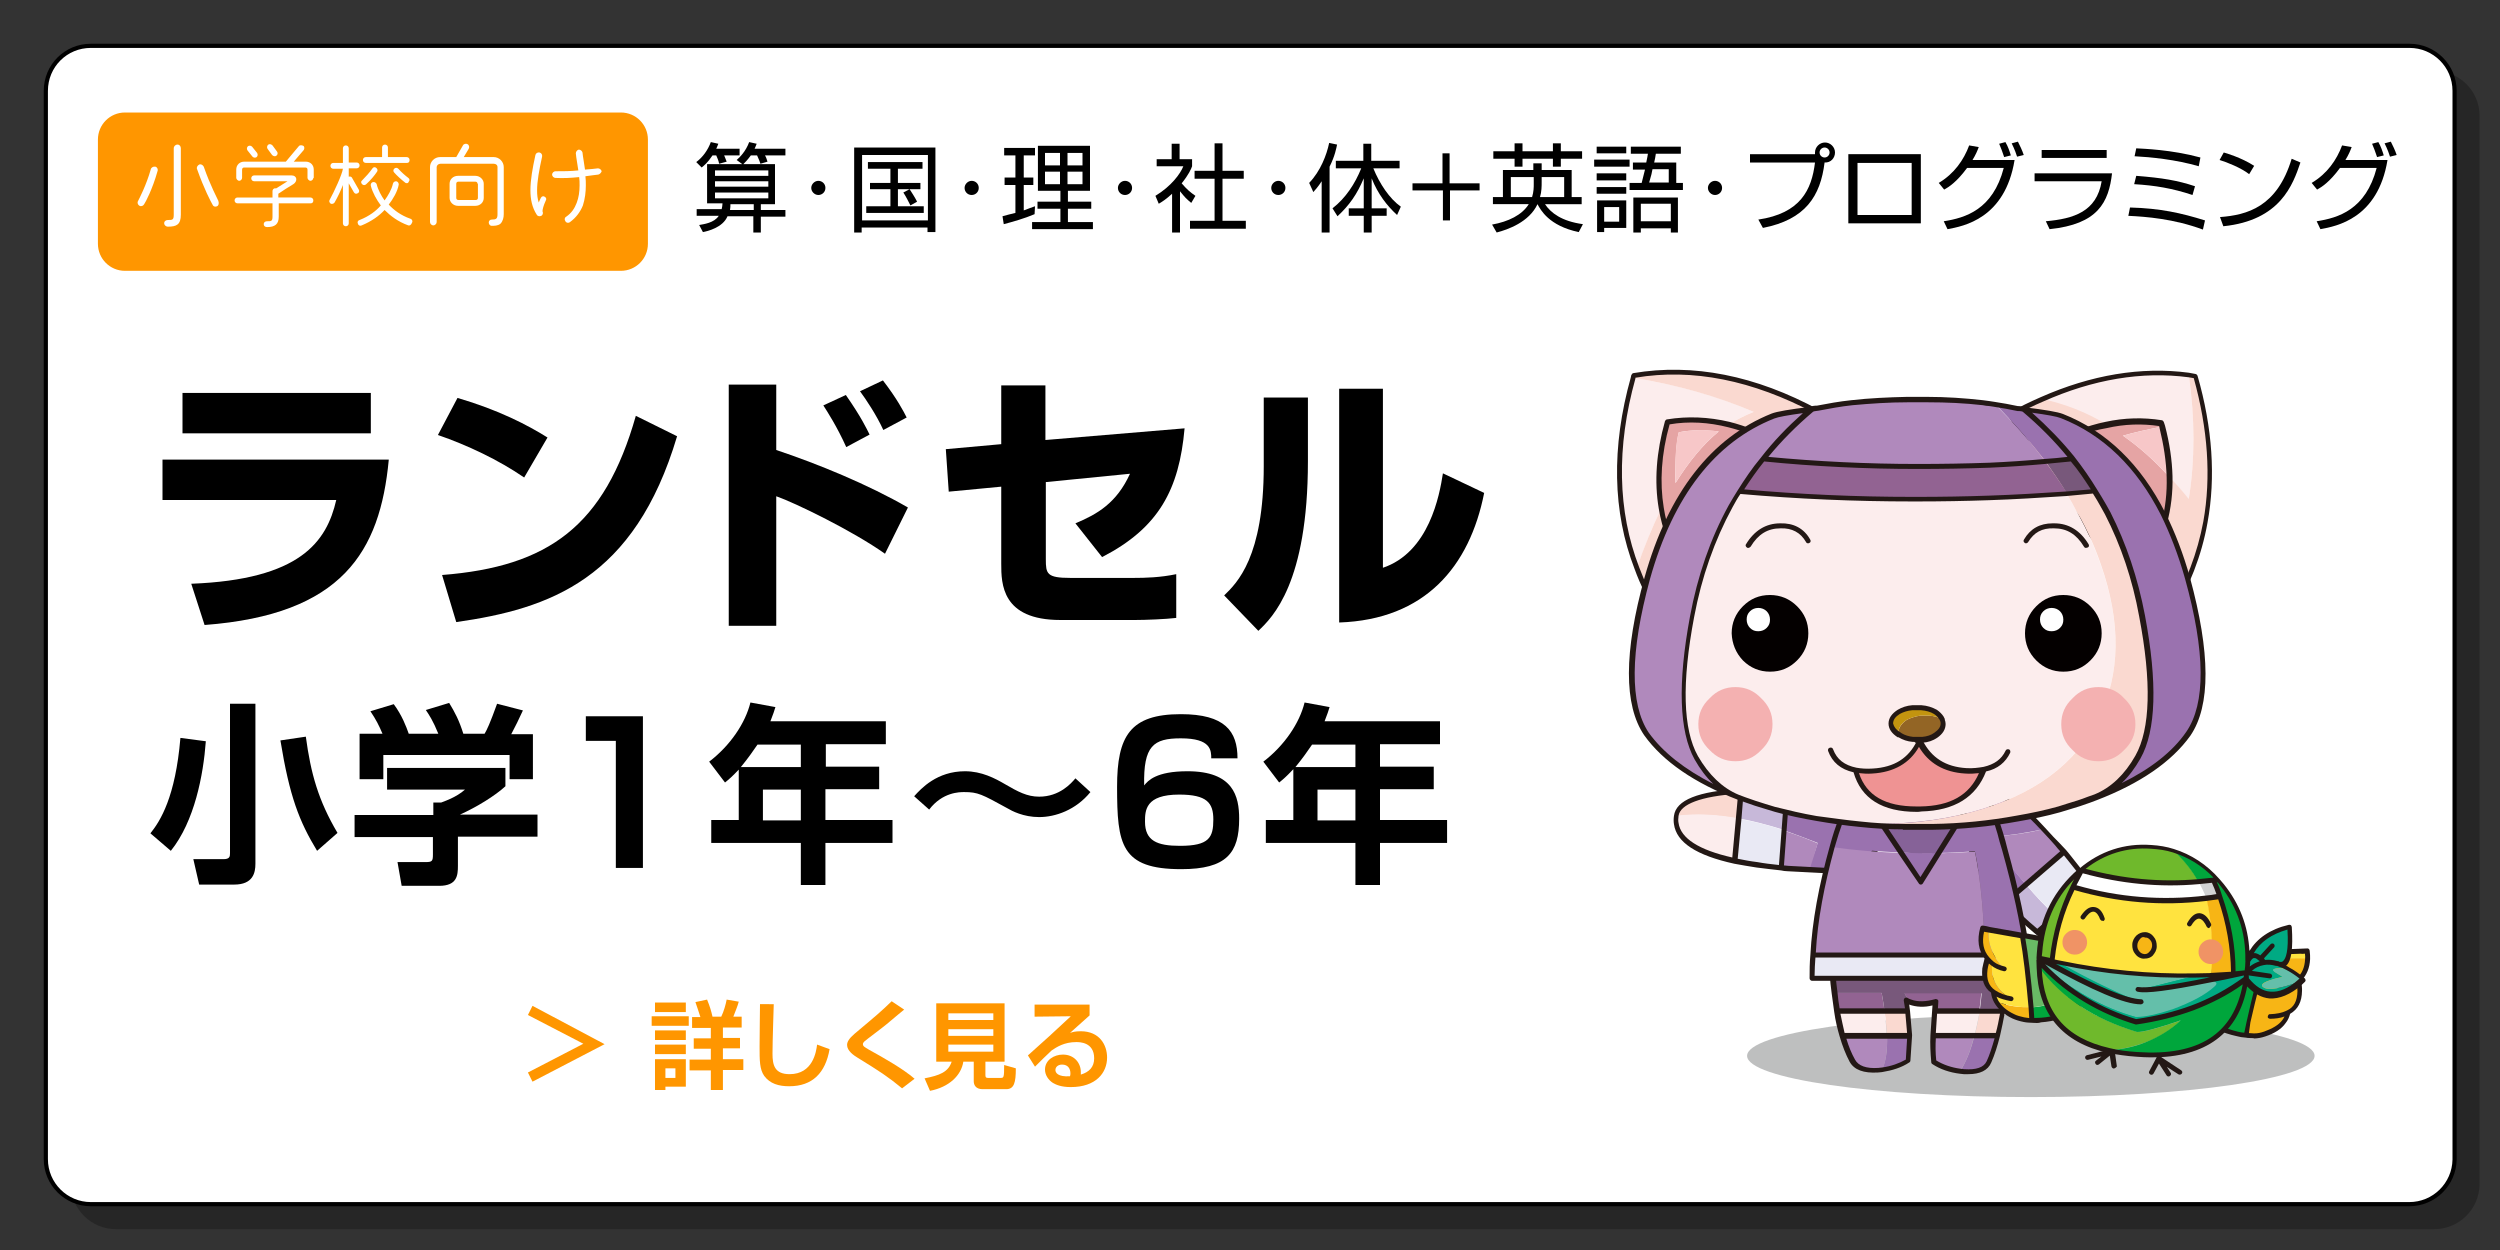 <?xml version="1.0" encoding="utf-8"?>
<!-- Generator: Adobe Illustrator 27.6.1, SVG Export Plug-In . SVG Version: 6.00 Build 0)  -->
<svg version="1.1" id="レイヤー_1" xmlns="http://www.w3.org/2000/svg" xmlns:xlink="http://www.w3.org/1999/xlink" x="0px"
	 y="0px" viewBox="0 0 600 300" style="enable-background:new 0 0 600 300;" xml:space="preserve">
<rect x="0" y="0" width="600" height="300" fill="#333333" stroke="none"/>
<style type="text/css">
	.st0{opacity:0.25;}
	.st1{fill:#FFFFFF;stroke:#000000;stroke-miterlimit:10;}
	.st2{fill:#FF9600;}
	.st3{fill:#FFFFFF;}
	.st4{fill:#BEBFBF;}
	.st5{fill:#9A72AF;}
	.st6{fill:#926392;}
	.st7{fill:#FAD9D0;}
	.st8{fill:#B089BC;}
	.st9{fill:#FCEDED;}
	.st10{fill:#78587B;}
	.st11{fill:#231815;}
	.st12{fill:#C7B8D9;}
	.st13{fill:#E9E9F4;}
	.st14{fill:#866298;}
	.st15{fill:#E5A4A4;}
	.st16{fill:#F7C7C8;}
	.st17{fill:#040000;}
	.st18{fill:#936525;}
	.st19{fill:#C3940F;}
	.st20{fill:#EF9393;}
	.st21{fill:#F4B1B1;}
	.st22{fill:#F7B515;}
	.st23{fill:#FFE33F;}
	.st24{fill:#00A63C;}
	.st25{fill:#69BA65;}
	.st26{fill:#6FB92C;}
	.st27{fill:#00AA83;}
	.st28{fill:#6CB82D;}
	.st29{fill:#64BFAA;}
	.st30{fill:#D2D2D3;}
	.st31{fill:#F09365;}
</style>
<path class="st0" d="M584.2,295H27.8c-5.9,0-10.8-4.8-10.8-10.8V27.8C17,21.8,21.8,17,27.8,17h556.5c5.9,0,10.8,4.8,10.8,10.8v256.5
	C595,290.2,590.2,295,584.2,295z"/>
<path class="st1" d="M578.2,289H21.8c-5.9,0-10.8-4.8-10.8-10.8V21.8C11,15.8,15.8,11,21.8,11h556.5c5.9,0,10.8,4.8,10.8,10.8v256.5
	C589,284.2,584.2,289,578.2,289z"/>
<path class="st2" d="M149,65H30c-3.6,0-6.5-2.9-6.5-6.5v-25c0-3.6,2.9-6.5,6.5-6.5h119c3.6,0,6.5,2.9,6.5,6.5v25
	C155.5,62.1,152.6,65,149,65z"/>
<g>
	<path class="st3" d="M34.6,49c-0.2,0.4-0.7,0.6-1.1,0.4c-0.4-0.2-0.6-0.7-0.4-1.1c0.3-0.6,2-3.8,3.1-7.7c0.1-0.4,0.6-0.7,1.1-0.6
		c0.4,0.1,0.7,0.6,0.5,1.1C36.6,45.4,34.9,48.6,34.6,49z M43.4,51.5c0,2.4-1,2.9-3.1,2.9c-0.5,0-0.9-0.4-0.9-0.8
		c0-0.5,0.4-0.8,0.9-0.8c1.1,0,1.4,0,1.4-1.3V35.6c0-0.5,0.4-0.9,0.9-0.9c0.5,0,0.8,0.4,0.8,0.9V51.5z M52.1,49.5
		c-0.4,0.2-0.9,0.1-1.1-0.4c-0.4-0.7-2-3.7-3.7-8.5c-0.2-0.4,0.1-0.9,0.5-1.1c0.4-0.2,0.9,0.1,1.1,0.5c1.6,4.6,3.3,7.7,3.5,8.2
		C52.6,48.8,52.5,49.3,52.1,49.5z"/>
	<path class="st3" d="M74.6,48.8h-7.7V52c0,1.8-0.9,2.5-2.8,2.5c-0.4,0-0.8-0.2-0.8-0.7s0.4-0.7,0.8-0.7c1,0,1.3,0,1.3-1.1v-3.2
		h-8.4c-0.4,0-0.7-0.3-0.7-0.7s0.3-0.7,0.7-0.7h8.4v-1.5c0-0.5,0.4-0.8,0.9-0.7l2.7-1.7h-8c-0.4,0-0.7-0.3-0.7-0.7s0.3-0.7,0.7-0.7
		h9c1.3,0,1.5,1.4,0.4,2.1c-1.2,0.7-2.4,1.5-3.6,2.3v0.9h7.7c0.4,0,0.7,0.3,0.7,0.7S75,48.8,74.6,48.8z M75.2,42.7
		c0,0.4-0.4,0.7-0.7,0.7s-0.7-0.4-0.7-0.7v-2c0-0.3-0.2-0.5-0.5-0.5H58.6c-0.3,0-0.5,0.2-0.5,0.5v2c0,0.4-0.4,0.7-0.7,0.7
		s-0.7-0.4-0.7-0.7v-2c0-1.1,0.8-1.9,1.9-1.9h10c0.8-0.9,1.8-2.2,3.1-3.7c0.2-0.3,0.7-0.3,1.1-0.1c0.3,0.2,0.3,0.7,0.1,1l-2.4,2.8
		h2.9c1.1,0,1.9,0.8,1.9,1.9V42.7z M61.7,36.7c0.2,0.3,0.2,0.7-0.1,1c-0.3,0.2-0.7,0.2-1-0.1l-1.2-1.5c-0.2-0.3-0.2-0.7,0.1-1
		c0.3-0.2,0.7-0.2,1,0.1L61.7,36.7z M66.5,36.4c0.2,0.3,0.2,0.7-0.2,1c-0.3,0.2-0.7,0.1-1-0.2l-1.1-1.5c-0.2-0.3-0.1-0.8,0.2-1
		c0.3-0.2,0.7-0.1,1,0.2L66.5,36.4z"/>
	<path class="st3" d="M85.6,40.4h-1.9v2c0.3-0.1,0.7,0,0.8,0.3l1.6,2.8c0.2,0.3,0.1,0.8-0.3,0.9c-0.3,0.2-0.7,0.1-0.9-0.3L83.7,44
		v9.6c0,0.4-0.3,0.7-0.7,0.7s-0.7-0.3-0.7-0.7v-9.2c-0.5,1.3-1.2,2.8-2,4.2c-0.2,0.3-0.6,0.4-0.9,0.3c-0.3-0.2-0.5-0.6-0.3-0.9
		c1.1-2,3-6.1,3.2-7.5h-2.3c-0.4,0-0.7-0.3-0.7-0.7s0.3-0.7,0.7-0.7h2.3v-3.5c0-0.4,0.3-0.7,0.7-0.7s0.7,0.3,0.7,0.7V39h1.9
		c0.4,0,0.7,0.3,0.7,0.7S86,40.4,85.6,40.4z M98,54.1c-2.5-0.9-4.3-2.3-5.7-3.7c-1.3,1.4-3.1,2.7-5.5,3.7c-0.4,0.2-0.8,0-0.9-0.4
		c-0.2-0.4,0-0.8,0.4-0.9c2.3-0.9,4-2.2,5.1-3.5c-1-1.3-2-3.1-2.4-4.7c-0.1-0.4,0.1-0.8,0.5-0.9c0.4-0.1,0.8,0.2,0.9,0.5
		c0.3,1.3,1.1,2.8,1.9,3.9c0.8-1.1,1.7-2.6,2-4c0.1-0.4,0.4-0.6,0.8-0.6c0.4,0.1,0.6,0.4,0.6,0.8c-0.3,1.7-1.4,3.5-2.4,4.8
		c1.2,1.3,2.9,2.6,5.2,3.4c0.4,0.1,0.6,0.6,0.4,0.9C98.7,54,98.3,54.2,98,54.1z M87.9,44.2c-0.3,0.3-0.7,0.3-1,0
		c-0.3-0.3-0.3-0.7,0-0.9c0.9-0.9,1.8-1.9,2.5-2.9c0.2-0.3,0.6-0.4,0.9-0.1c0.3,0.2,0.4,0.6,0.2,0.9C89.9,42.1,89,43.2,87.9,44.2z
		 M97.7,39.1h-9.9c-0.4,0-0.7-0.3-0.7-0.7s0.3-0.7,0.7-0.7h3.9v-2.3c0-0.4,0.3-0.7,0.7-0.7s0.7,0.3,0.7,0.7v2.3h4.5
		c0.4,0,0.7,0.3,0.7,0.7S98.1,39.1,97.7,39.1z M97.2,43.8c-0.9-0.7-2-1.7-2.6-2.4c-0.3-0.3-0.2-0.7,0-0.9c0.3-0.3,0.7-0.3,1,0
		c0.7,0.8,1.6,1.6,2.4,2.2c0.3,0.2,0.4,0.6,0.1,0.9C98,44,97.5,44.1,97.2,43.8z"/>
	<path class="st3" d="M120.9,51.4c0,0.8-0.2,1.7-0.8,2.3c-0.6,0.5-1.5,0.5-2.1,0.5c-0.4,0-0.7-0.4-0.7-0.8s0.3-0.7,0.7-0.7
		c1.1,0,1.4-0.2,1.4-1.3V40.1c0-0.5-0.4-0.8-0.9-0.8h-12.8c-0.5,0-0.9,0.4-0.9,0.8v13.2c0,0.4-0.4,0.8-0.8,0.8
		c-0.4,0-0.8-0.4-0.8-0.8V40.1c0-1.3,1.1-2.4,2.4-2.4h3.9l1.6-2.8c0.2-0.4,0.8-0.5,1.1-0.3c0.4,0.2,0.5,0.7,0.3,1.1l-1.2,2h7.2
		c1.3,0,2.4,1.1,2.4,2.4V51.4z M116.1,47.5c0,1.1-0.9,1.9-2,1.9h-4.2c-1.1,0-2-0.9-2-1.9v-3.4c0-1.1,0.9-1.9,2-1.9h4.2
		c1.1,0,2,0.9,2,1.9V47.5z M114.6,44.1c0-0.3-0.2-0.5-0.5-0.5H110c-0.3,0-0.5,0.2-0.5,0.5v3.4c0,0.3,0.2,0.5,0.5,0.5h4.2
		c0.3,0,0.5-0.2,0.5-0.5V44.1z"/>
	<path class="st3" d="M130.2,50.7c0.2,0.4,0.1,0.9-0.3,1.1c-0.4,0.2-0.9,0.1-1.1-0.3c-1.1-1.7-1.5-3.7-1.5-5.8
		c0-2.5,0.5-5.3,1.2-8.5c0.1-0.4,0.5-0.7,1-0.6c0.4,0.1,0.7,0.5,0.6,1c-0.7,3.2-1.2,5.9-1.2,8.1c0,1.1,0.1,2,0.4,2.9
		c0.1-0.3,0.3-0.7,0.5-1.1c0.2-0.4,0.6-0.5,0.9-0.3c0.4,0.2,0.5,0.6,0.3,0.9C130.4,49.4,130.2,50.3,130.2,50.7z M143.6,41.9
		c-0.7,0.1-1.8,0.2-3.1,0.4c0.1,0.7,0.1,1.5,0.1,2.2c0,1.6-0.2,3.2-0.7,4.8c-0.6,1.5-1.6,2.9-3.1,4c-0.4,0.3-0.9,0.2-1.1-0.2
		c-0.3-0.4-0.2-0.9,0.2-1.1c1.3-0.9,2-2,2.5-3.3c0.5-1.3,0.7-2.7,0.7-4.2c0-0.7,0-1.4-0.1-2c-1.9,0.2-3.8,0.3-5.7,0.2
		c-0.4,0-0.8-0.4-0.8-0.8s0.4-0.8,0.8-0.8c1.8,0,3.6,0,5.5-0.2c-0.2-1.5-0.5-2.9-0.6-4.1c0-0.4,0.3-0.8,0.7-0.9
		c0.4,0,0.8,0.3,0.9,0.7c0.1,1.1,0.4,2.5,0.6,4.1c1.3-0.1,2.4-0.2,3.1-0.3c0.4,0,0.8,0.3,0.9,0.7C144.3,41.4,144,41.8,143.6,41.9z"
		/>
</g>
<g>
	<path d="M177.5,35.7v1.6h-3.7c0.1,0.3,0.4,0.9,0.6,1.5l-1.8,0.5c-0.2-0.9-0.4-1.3-0.7-2h-0.9c-1.2,1.8-2,2.4-2.6,2.9l-1.3-1.3
		c1.6-1.2,2.8-2.9,3.5-4.8l1.8,0.4c-0.2,0.5-0.3,0.8-0.5,1.2H177.5z M182.7,55.8h-1.9v-3.9h-6.2c-1.1,2.7-4.8,3.6-5.9,3.8l-0.9-1.7
		c1.1-0.2,3.6-0.5,4.7-2.2h-5.3v-1.6h6c0.1-0.5,0.2-0.9,0.2-1.4h-3.7v-9.4h16.3V49h-3.4v1.4h5.9v1.6h-5.9V55.8z M184.4,40.9h-12.8
		v1.3h12.8V40.9z M184.4,43.5h-12.8v1.3h12.8V43.5z M184.4,46.2h-12.8v1.4h12.8V46.2z M175.3,49c0,0.5,0,0.8-0.1,1.4h5.7V49H175.3z
		 M188.5,35.7v1.6h-4.9c0.3,0.5,0.4,0.9,0.6,1.5l-1.7,0.5c-0.1-0.4-0.3-0.9-0.8-2h-1.5c-0.8,1.1-1.4,1.7-1.9,2.2l-1.5-1.1
		c0.8-0.7,2.2-2.1,3-4.3l1.8,0.4c-0.2,0.5-0.3,0.8-0.5,1.2H188.5z"/>
	<path d="M198.1,45.1c0,1-0.8,1.7-1.7,1.7s-1.7-0.8-1.7-1.7s0.8-1.7,1.7-1.7C197.3,43.4,198.1,44.1,198.1,45.1z"/>
	<path d="M206.9,55.8H205V35.4h19.5v20.3h-1.9v-1.1h-15.8V55.8z M206.9,52.9h15.8V37.2h-15.8V52.9z M221.4,38.9v1.6h-5.9v3.4h5.4
		v1.5h-5.4v4.1h6.2v1.6h-13.8v-1.6h5.8v-4.1h-4.9v-1.5h4.9v-3.4h-5.4v-1.6H221.4z M218.5,49.3c-0.4-0.8-1.1-2.2-1.7-3.1l1.5-0.8
		c0.4,0.6,1.3,2,1.8,3L218.5,49.3z"/>
	<path d="M234.9,45.1c0,1-0.8,1.7-1.7,1.7c-1,0-1.7-0.8-1.7-1.7s0.8-1.7,1.7-1.7C234.1,43.4,234.9,44.1,234.9,45.1z"/>
	<path d="M248.3,51.4c-2.3,1-5.5,1.9-7.4,2.4l-0.3-1.9c0.8-0.2,2.1-0.6,3.1-0.8v-6.7h-2.6v-1.8h2.6v-5.3H241v-1.8h7.4v1.8h-2.7v5.3
		h2.3v1.8h-2.3v6.1c1.1-0.4,1.8-0.7,2.7-1L248.3,51.4z M261.6,35v10.8h-5.3v2.6h5.6v1.7h-5.6v3.2h6v1.7h-14.6v-1.7h6.8v-3.2h-5.5
		v-1.7h5.5v-2.6h-5.4V35H261.6z M254.4,36.7h-3.6v3h3.6V36.7z M254.4,41.2h-3.6v3h3.6V41.2z M259.8,36.7h-3.6v3h3.6V36.7z
		 M259.8,41.2h-3.6v3h3.6V41.2z"/>
	<path d="M271.7,45.1c0,1-0.8,1.7-1.7,1.7c-1,0-1.7-0.8-1.7-1.7s0.8-1.7,1.7-1.7C270.9,43.4,271.7,44.1,271.7,45.1z"/>
	<path d="M283.2,55.8h-1.9v-9.3c-1.4,1.3-2.5,2-3.2,2.4l-0.8-1.9c3.8-2.3,6-5.3,6.7-7.1h-6.4v-1.7h3.6v-3.7h1.9v3.7h3v1.7
		c-0.2,0.6-0.8,2-2.5,4.1c1.2,1.4,2,2.1,3.3,3l-1,1.7c-1.2-1-1.5-1.3-2.7-2.8V55.8z M293.4,34.4v6.6h5.1v1.9h-5.1v10.1h5.6v1.9
		h-13.4v-1.9h5.9V42.9h-4.8v-1.9h4.8v-6.6H293.4z"/>
	<path d="M308.5,45.1c0,1-0.8,1.7-1.7,1.7c-1,0-1.7-0.8-1.7-1.7s0.8-1.7,1.7-1.7C307.7,43.4,308.5,44.1,308.5,45.1z"/>
	<path d="M319.1,55.8h-1.9V43.5c-0.9,1.4-1.5,2-2,2.6l-1-2.2c2.7-2.8,4.2-6.7,4.8-9.6l1.9,0.4c-0.2,0.9-0.5,2.7-1.8,5.3V55.8z
		 M319.8,50c3.2-2.5,5.4-5.9,6.9-9.6h-6.1v-1.8h6.6v-4.1h1.9v4.1h6.8v1.8h-6.3c1.5,3.7,3.9,7.3,6.6,9.2l-0.9,2
		c-2.4-2.2-4.6-5-6.1-8.8V50h3.6v1.8h-3.6v4h-1.9v-4h-3.6V50h3.6v-7.2c-1.6,3.8-3.4,6.4-6.3,9.1L319.8,50z"/>
	<path d="M348,52.9h-1.7v-7.2H339v-1.7h7.2v-7.2h1.7v7.2h7.2v1.7H348V52.9z"/>
	<path d="M368.1,39.2h1.9v1.6h7.2v6.5h2.4V49h-8.8c1.4,2.1,4,4.1,9.1,4.8l-1,1.9c-7.2-1.5-9.2-5.4-9.9-6.7c-2,4.3-7.1,6.1-9.8,6.8
		l-1.1-1.9c3.9-0.7,7.2-2.3,8.8-4.9h-8.6v-1.7h2.4v-6.5h7.3V39.2z M365.4,34.4v1.9h7.3v-1.9h1.9v1.9h5.1v1.8h-5.1V40h-1.9v-1.9h-7.3
		V40h-1.9v-1.9h-5.1v-1.8h5.1v-1.9H365.4z M368.1,42.5h-5.5v4.8h5.1c0.4-1.3,0.4-2.4,0.4-3.1V42.5z M370,43.6c0,1.1,0,2.4-0.4,3.7
		h5.8v-4.8H370V43.6z"/>
	<path d="M391.1,38.4V40h-8.5v-1.7H391.1z M390.3,35.2v1.6h-7.1v-1.6H390.3z M390.3,41.6v1.7h-7.1v-1.7H390.3z M390.3,44.9v1.6h-7.1
		v-1.6H390.3z M390.3,48.1v6.6H385v1h-1.7v-7.6H390.3z M388.6,49.7H385v3.5h3.6V49.7z M402.3,39v4.9h1.6v1.7h-12.8v-1.7h2.9
		c0.1-0.5,0.4-1.5,0.8-3.2h-2.9V39h3.2c0.3-1.3,0.3-1.6,0.4-2.1h-4.1v-1.7h12v1.7h-6c0,0.3-0.3,1.7-0.4,2.1H402.3z M402.7,55.8H401
		v-1h-7.2v1H392v-8.4h10.7V55.8z M401,48.9h-7.2v4.2h7.2V48.9z M396.6,40.6c-0.1,0.7-0.3,1.5-0.8,3.2h4.7v-3.2H396.6z"/>
	<path d="M413.3,45.1c0,1-0.8,1.7-1.7,1.7s-1.7-0.8-1.7-1.7s0.8-1.7,1.7-1.7S413.3,44.1,413.3,45.1z"/>
	<path d="M422,52.7c10.1-1.5,12.8-7.1,13.6-13.7H420v-2h15.6c0-0.1,0-0.2,0-0.4c0-1.3,1.1-2.4,2.4-2.4c1.3,0,2.4,1.1,2.4,2.4
		c0,1.3-1,2.5-2.5,2.4c-1,8.1-4.6,13.7-14.8,15.7L422,52.7z M436.7,36.6c0,0.7,0.6,1.2,1.2,1.2c0.7,0,1.2-0.6,1.2-1.2
		c0-0.7-0.6-1.2-1.2-1.2S436.7,35.9,436.7,36.6z"/>
	<path d="M461,37v16.6h-17.4V37H461z M458.8,39.1h-13v12.5h13V39.1z"/>
	<path d="M465.3,43.9c3.7-2.2,6-5.5,7.3-9l2.3,0.4c-0.3,0.8-0.7,1.8-1.5,3.1h10.1c-2.3,14.1-12.3,15.9-16.1,16.6l-0.9-1.9
		c5.2-0.8,11.8-2.8,14.4-12.8h-8.8c-2.5,3.4-4.4,4.6-5.5,5.2L465.3,43.9z M481,37.7c-0.5-1.5-0.7-2-1.2-3.2l1.5-0.4
		c0.6,1,1,2.2,1.3,3.2L481,37.7z M484.1,37.6c-0.1-0.4-0.6-1.8-1.3-3.2l1.5-0.4c0.5,1,1,2,1.4,3.2L484.1,37.6z"/>
	<path d="M506.9,41.5c-0.8,7.1-3.4,12.3-15,13.5l-0.9-1.9c6.7-0.6,12.2-2.3,13.4-9.6h-16.1v-1.9H506.9z M505.6,36v1.9H490V36H505.6z
		"/>
	<path d="M528.7,55.1c-7-2.6-13.7-3.1-17.9-3.3l0.4-2c7.3,0.2,12.2,1.3,18,3.1L528.7,55.1z M526.2,46.8c-4.8-1.6-9-2.3-14-2.6l0.5-2
		c6.3,0.5,9.9,1.1,14.1,2.5L526.2,46.8z M527.7,39.9c-5.5-1.6-11.5-2.2-15.4-2.4l0.4-1.9c1.7,0.1,8.4,0.3,15.4,2.2L527.7,39.9z"/>
	<path d="M539.8,41.8c-1.9-1.5-5.4-2.9-7.1-3.4l1-1.8c0.4,0.1,4.2,1.2,7.3,3.2L539.8,41.8z M532.8,52.1c6.5-0.5,13.7-2.4,17.2-14
		l2.1,0.9c-1.8,5.3-4.8,13.9-18.5,15.3L532.8,52.1z"/>
	<path d="M554.8,43.9c3.7-2.2,6-5.5,7.3-9l2.3,0.4c-0.3,0.8-0.7,1.8-1.5,3.1H573c-2.3,14.1-12.3,15.9-16.1,16.6l-0.9-1.9
		c5.2-0.8,11.8-2.8,14.4-12.8h-8.8c-2.5,3.4-4.4,4.6-5.5,5.2L554.8,43.9z M570.5,37.7c-0.5-1.5-0.7-2-1.2-3.2l1.5-0.4
		c0.6,1,1,2.2,1.3,3.2L570.5,37.7z M573.6,37.6c-0.1-0.4-0.6-1.8-1.3-3.2l1.5-0.4c0.5,1,1,2,1.4,3.2L573.6,37.6z"/>
</g>
<g>
	<path d="M93.3,110.4c-2.1,22-11.1,37.1-44.2,39.6l-3.2-9.9c26.2-1,32.5-10.1,34.8-20.1H39v-9.7H93.3z M89,94.3v9.7H43.8v-9.7H89z"
		/>
	<path d="M125.8,114.6c-6.1-4.2-13.7-7.8-20.7-10.2l4.7-8.9c9.9,2.9,16.8,6.5,21.6,9.5L125.8,114.6z M106.1,138
		c25.6-2,39-11.8,46.5-38.2l9.9,4.9c-10.2,34.3-30.5,41.4-53,44.6L106.1,138z"/>
	<path d="M186.3,92.3V108c9.9,3.3,22.1,8.3,31.6,13.8l-5.5,11.1c-7.6-5.4-21.5-12.2-26.1-13.8v31.1h-11.4V92.3H186.3z M203.1,107.3
		c-2.2-4.9-4.6-8.6-5.5-10l5.4-2.5c3.7,5.3,5,8.1,5.7,9.5L203.1,107.3z M212,103.2c-1.7-3.7-4.2-7.4-5.6-9.3l5.5-2.6
		c3.4,4.4,5,7.5,5.7,8.9L212,103.2z"/>
	<path d="M284.3,102.8c-1.3,14.7-6.2,23.9-19.8,30.9l-6.4-8.1c5.3-2.2,9.9-4.9,13.1-11.9l-20.2,2v18.5c0,3.5,0.2,4.5,5.9,4.5h15.2
		c2.8,0,6.4-0.1,10.2-0.9v10.5c-2.4,0.3-7.4,0.5-9.9,0.5h-17.9c-14.1,0-14.2-8.7-14.2-13.5v-18.5l-12.6,1.2l-0.7-10.2l13.3-1.2V92.5
		h10.6v13.1L284.3,102.8z"/>
	<path d="M313.9,110.7c0,29.2-8.5,37.5-11.9,40.7l-8.2-8.5c3.1-3,9.5-9.2,9.5-31V95.4h10.6V110.7z M331.8,136.3
		c11.2-3.7,13.7-17.5,14.5-22.7l9.9,4.7c-3.5,17.7-14.2,30.4-34.8,31.1V93.3h10.5V136.3z"/>
	<path d="M49.4,177.9c-0.6,8.1-2.7,19.2-8.4,26.3l-4.9-4.2c2.4-3,6-8.7,7.2-22.9L49.4,177.9z M61.3,168.9v38.4c0,2.2-0.6,5-5.1,5
		h-8.4l-1.4-6.1h7.2c1.5,0,1.6-0.6,1.6-1.4v-35.9H61.3z M76.1,204.2c-4.3-7.1-6.6-13-8.8-26.5l6.1-0.9c1.2,8.9,3,15.3,7.6,23.1
		L76.1,204.2z"/>
	<path d="M121.3,184.2v4.5c-2.5,2.3-6.9,5-10.9,6.8H129v5.3h-19.1v7c0,2.3-0.2,4.8-4.5,4.8h-9l-1-5.7h6.7c1.6,0,1.8-0.2,1.8-1.8
		v-4.2H85.1v-5.3H104v-3l1.9,0c0.5-0.2,3.6-1.2,5.7-3.1H92.9v-5.2H121.3z M91.8,176.1c-0.9-2.1-1.5-3.3-2.9-5.4l5.6-1.7
		c2,2.7,3,5.4,3.6,7.1h7.1c-1.3-3.2-2.2-4.5-3-5.7l5.6-1.7c1.4,2.3,2.4,4.2,3.4,7.4h5.1c0.6-1,1.3-2.5,3-7.2l6.2,1.6
		c-1.1,2.4-1.7,3.6-2.8,5.7h5.2V187h-5.6v-5.8H92v5.8h-5.7v-10.9H91.8z"/>
	<path d="M154.3,171.9v36.4h-6.5v-30.5h-7.2v-5.9H154.3z"/>
	<path d="M177.4,184.6c-1.7,1.8-2.4,2.4-3.4,3.2l-3.8-5c5.1-3.9,8.7-9.3,9.9-14.2l6,1.1c-0.3,1-0.5,1.6-1.2,3.4h27.7v5.5h-14.4v5.4
		H211v5.4h-12.9v7.4h16.1v5.5h-16.1v10.1h-5.9v-10.1h-21.5v-5.5h6.6V184.6z M192.2,184.1v-5.4h-10.4c-1.1,1.6-2.2,3.2-4,5.4H192.2z
		 M183.1,189.5v7.4h9.1v-7.4H183.1z"/>
	<path d="M261.7,190.1c-3.5,4.3-8.4,6-12.3,6c-3.8,0-6.6-1.5-7.6-2.1c-6.2-3.4-7.1-3.9-10.4-3.9c-1.1,0-5.2,0-8.4,4.2l-3.6-3.2
		c1.7-1.9,5.5-6,12.2-6c4,0,7.2,1.7,9.6,3.1c3.1,1.8,5.3,3,8.2,3c4.9,0,7.7-3.2,8.7-4.4L261.7,190.1z"/>
	<path d="M290.7,182.1c0-2,0-4.9-7.3-4.9c-6.6,0-9,1.8-8.8,11.3c0.9-1.1,2.8-3.4,10.4-3.4c11,0,12.4,6,12.4,11.4
		c0,8.2-3,12.1-13.9,12.1c-14.5,0-15.4-5.9-15.4-19.8c0-12.1,3.1-17.4,15.3-17.4c10.6,0,13.6,4.1,13.6,10.6H290.7z M274.8,197.2
		c0,4.6,2.9,5.8,8.4,5.8c7,0,8-2,8-6.3c0-4-1.5-6-8.2-6C274.9,190.7,274.8,194.5,274.8,197.2z"/>
	<path d="M310.4,184.6c-1.7,1.8-2.4,2.4-3.4,3.2l-3.8-5c5.1-3.9,8.7-9.3,9.9-14.2l6,1.1c-0.3,1-0.5,1.6-1.2,3.4h27.7v5.5h-14.4v5.4
		h12.9v5.4h-12.9v7.4h16.1v5.5h-16.1v10.1h-5.9v-10.1h-21.5v-5.5h6.6V184.6z M325.3,184.1v-5.4h-10.4c-1.1,1.6-2.2,3.2-4,5.4H325.3z
		 M316.2,189.5v7.4h9.1v-7.4H316.2z"/>
</g>
<g>
	<path class="st2" d="M145.1,250.6l-17.3,9l-1.1-2.2l13.3-6.9l-13.3-6.9l1.1-2.2L145.1,250.6z"/>
	<path class="st2" d="M156.4,243.9h8.9v2.3h-8.9V243.9z M157.2,240.6h7.4v2.3h-7.4V240.6z M157.2,247.3h7.4v2.3h-7.4V247.3z
		 M157.2,250.7h7.4v2.3h-7.4V250.7z M157.2,254.2h7.4v6.6h-4.9v0.8h-2.5V254.2z M159.7,256.4v2.3h2.4v-2.3H159.7z M170.6,261.7v-4.8
		h-5.1v-2.6h5.1v-2.6h-4.1v-2.5h4.1v-2.5h-4.5v-2.6h2c-0.3-1-1-3-1.2-3.6l2.8-0.6c0.7,1.7,1,2.8,1.3,4.1h2.1c0.6-1.2,1.1-3,1.3-4.1
		l2.9,0.5c-0.2,0.9-1,2.8-1.3,3.6h2v2.6h-4.5v2.5h4.1v2.5h-4.1v2.6h4.9v2.6h-4.9v4.8H170.6z"/>
	<path class="st2" d="M185.7,241c0,0.7-0.3,8.5-0.3,11.9c0,2.7,0.5,4.9,4.1,4.9c5.6,0,6.4-5.4,6.6-7.1l3,1.1c-1,5.7-4.1,8.9-9.7,8.9
		c-2.5,0-4.6-0.6-6-2.5c-1.1-1.6-1.1-3.7-1.1-7c0-3.3,0.1-8.6,0.1-10.2L185.7,241z"/>
	<path class="st2" d="M216.5,261.2c-3.4-2.8-5.4-4.1-10.6-7.3c-1-0.6-2.6-1.7-2.6-3.1c0-0.7,0.4-1.5,1.8-2.7
		c5.6-4.7,6.2-5.2,8.9-7.8l3,2c-0.4,0.3-2.4,2-4.2,3.5c-0.8,0.7-5,3.8-5.4,4.2c-0.2,0.2-0.3,0.4-0.3,0.6c0,0.5,0.4,0.7,1.4,1.3
		c3.8,2.1,8.2,4.6,11,7L216.5,261.2z"/>
	<path class="st2" d="M233.7,254.8h-2.5c-0.5,3.3-3.4,6.1-8,7l-1.3-3c3.6-0.7,5.7-1.5,6.5-4h-3.7v-14h16.4v14h-4.6v3.2
		c0,0.5,0.1,0.7,0.6,0.7h3c0.8,0,0.9,0,0.9-3.1l2.8,0.8c0,3.4-0.4,5-2.3,5h-5.7c-1.6,0-2.1-1-2.1-1.9V254.8z M227.6,243.2v1.6h10.8
		v-1.6H227.6z M227.6,247v1.6h10.8V247H227.6z M227.6,250.7v1.7h10.8v-1.7H227.6z"/>
	<path class="st2" d="M261.5,241.2v2.5c-3.7,3.3-4,3.6-4.7,4.2c0.6-0.2,1.2-0.4,2.6-0.4c4.5,0,6.3,3.3,6.3,6.3
		c0,3.7-2.7,7.1-8.7,7.1c-2.4,0-3.6-0.6-4.3-1c-1.1-0.7-1.9-1.9-1.9-3.2c0-2.3,2.2-3.6,4.3-3.6c2.7,0,4.3,2,4.3,4.2
		c0,0.2,0,0.3,0,0.6c2-0.6,3.2-1.8,3.2-3.9c0-3.9-3.5-3.9-4.3-3.9c-2.9,0-4.7,1.2-5.9,2c-0.8,0.7-3.1,3-4,3.9l-1.7-2.7
		c3.5-3.1,6.9-6.2,10.3-9.4l-8.7,0.1v-2.9H261.5z M256.9,257.6c0-1-0.5-2.1-2-2.1c-1,0-1.6,0.6-1.6,1.3c0,0.6,0.5,1.7,3.5,1.5
		C256.9,258,256.9,257.8,256.9,257.6z"/>
</g>
<g>
	<ellipse class="st4" cx="487.4" cy="253.4" rx="68.1" ry="9.9"/>
	<g>
		<g transform="matrix( 1, 0, 0, 1, -5.35,19.2) ">
			<g transform="matrix( 1, 0, 0, 1, 5.35,-19.2) ">
				<g>
					<g id="_________________0_Layer0_0_FILL">
						<path class="st5" d="M451.7,256.6c2.5-0.3,4.6-1,6.3-2.1l0.4-6h-5.5C453,252.1,452.6,254.8,451.7,256.6 M470.5,257
							c0.3,0.1,0.6,0.1,0.9,0.2c3.2,0.2,5.2-0.5,6-2.3c0.8-1.8,1.5-3.9,2.1-6.3h-5.6C473,252,471.9,254.8,470.5,257z"/>
						<path class="st6" d="M440.9,242.7h11.4c-0.2-1.4-0.4-2.8-0.7-4.4h-11.4C440.4,239.9,440.7,241.4,440.9,242.7 M464.3,242.7
							h10.7c0.2-1.4,0.4-2.9,0.5-4.4h-18.5l1.2,2.1c1.8,0.7,3.9,0.7,6.2,0L464.3,242.7z"/>
						<path class="st7" d="M457.8,242.7h-5.5c0.3,2.1,0.5,4.1,0.5,5.8h5.5L457.8,242.7 M479.5,248.5c0.5-1.8,0.9-3.7,1.2-5.8h-5.6
							c-0.3,2.1-0.7,4-1.2,5.8H479.5z"/>
						<path class="st8" d="M452.9,248.5h-10.7c0.7,2.4,1.6,4.4,2.5,6c0.9,1.8,3,2.5,6.2,2.3c0.3,0,0.6-0.1,0.9-0.2
							C452.6,254.8,453,252.1,452.9,248.5 M473.8,248.5H464c-0.1,2-0.1,4.1,0.2,6.3c1.8,1.1,3.9,1.9,6.3,2.1
							C471.9,254.8,473,252,473.8,248.5z"/>
						<path class="st9" d="M442.1,248.5h10.7c-0.1-1.7-0.2-3.7-0.5-5.8h-11.4C441.3,244.9,441.7,246.8,442.1,248.5 M475.1,242.7
							h-10.7l-0.4,5.8h9.9C474.3,246.8,474.8,244.8,475.1,242.7z"/>
						<path class="st10" d="M480.7,242.7c0.2-1.4,0.4-2.9,0.5-4.4c0.4-2.9,0.7-6,0.9-9.3c0.7-10.1,0.6-17.1-0.4-20.9l-41.7-0.4
							c-0.8,4.2-1,11.3-0.5,21.3c0.2,3.4,0.4,6.5,0.7,9.3h11.4c0.3,1.6,0.5,3,0.7,4.4h5.5l-0.4-2.6c0.3,0.2,0.6,0.3,0.9,0.4
							l-1.2-2.1h18.5c-0.1,1.5-0.3,3-0.5,4.4H480.7z"/>
					</g>
				</g>
				<g>
					<path class="st11" d="M472.4,257.8c-0.4,0-0.7,0-1.1,0c-0.3,0-0.6-0.1-0.9-0.1c-2.5-0.3-4.8-1.1-6.6-2.3
						c-0.2-0.1-0.3-0.3-0.3-0.5c-0.2-2.3-0.3-4.4-0.2-6.4c0,0,0,0,0,0l0.4-5.8c0,0,0,0,0,0l0.1-1.4c-2,0.5-3.9,0.4-5.6-0.2h0
						l0.2,1.5c0,0,0,0,0,0c0,0,0,0,0,0s0,0,0,0c0,0,0,0,0,0l0,0c0,0,0,0,0,0l0.5,5.8c0,0,0,0.1,0,0.1l-0.4,6c0,0.2-0.1,0.4-0.3,0.5
						c-1.8,1.2-4,1.9-6.5,2.3c0,0,0,0,0,0c-0.3,0-0.6,0.1-1,0.1c-3.4,0.2-5.7-0.6-6.8-2.6c-0.9-1.7-1.7-3.7-2.4-6.1c0,0,0,0,0,0
						c-0.5-1.7-1-3.7-1.3-5.9c0,0,0,0,0,0c-0.2-1.4-0.4-2.9-0.6-4.4c-0.4-2.9-0.6-6-0.8-9.4c-0.5-10-0.3-17.2,0.6-21.5
						c0.1-0.3,0.4-0.5,0.6-0.5l41.7,0.4c0.3,0,0.5,0.2,0.6,0.5c0.9,3.9,1,11,0.3,21.1c-0.2,3.3-0.5,6.5-0.8,9.4
						c-0.2,1.6-0.4,3-0.6,4.4c0,0,0,0,0,0c-0.4,2.1-0.8,4.1-1.2,5.8c0,0,0,0,0,0c-0.6,2.4-1.3,4.6-2.1,6.4
						C477.1,256.9,475.2,257.8,472.4,257.8z M464.7,254.5c1.6,1,3.6,1.7,5.8,2c0.3,0,0.5,0.1,0.9,0.1c2.9,0.2,4.7-0.4,5.4-1.9
						c0.7-1.5,1.3-3.4,1.9-5.5h-14.1C464.5,250.9,464.5,252.7,464.7,254.5z M443.1,249.2c0.6,2,1.3,3.7,2.1,5.1
						c0.8,1.5,2.7,2.2,5.6,2c0.3,0,0.6-0.1,0.9-0.1c2.2-0.3,4.1-1,5.7-1.9l0.3-5H443.1z M464.6,247.9H479c0.4-1.4,0.7-3,1-4.6h-15.1
						L464.6,247.9z M452.9,247.9h4.8l-0.4-4.6h-15.6c0.3,1.6,0.7,3.2,1,4.6H452.9z M475.1,242.1h5.1c0.2-1.2,0.4-2.5,0.5-3.9
						c0.3-2.9,0.6-6,0.8-9.3c0.7-9.6,0.6-16.4-0.1-20.3l-40.7-0.3c-0.8,4.2-1,11.2-0.5,20.6c0.2,3.3,0.4,6.5,0.8,9.3c0,0,0,0,0,0
						c0.1,1.3,0.3,2.6,0.5,3.8h15.7l-0.3-1.9c0-0.2,0.1-0.5,0.3-0.6c0.2-0.1,0.4-0.1,0.6,0c0.3,0.2,0.6,0.3,0.9,0.4
						c1.6,0.6,3.6,0.5,5.7-0.1c0.2-0.1,0.4,0,0.6,0.1c0.2,0.1,0.2,0.3,0.2,0.5l-0.1,1.6H475.1z"/>
				</g>
			</g>
		</g>
		<g transform="matrix( 1, 0, 0, 1, -12.35,14.4) ">
			<g transform="matrix( 1, 0, 0, 1, 0,0) ">
				<g>
					<g id="___________________0_Layer0_0_FILL">
						<path class="st12" d="M505.8,205.5c-2.4-2.2-4.9-4.8-7.2-7.6l-4.6,4c1,1.2,2.1,2.5,3.5,3.9c1.3,1.3,2.6,2.5,3.9,3.5
							L505.8,205.5z"/>
						<path class="st7" d="M505.8,205.5l-4.4,3.9c7.5,6.4,12.6,8.6,15.3,6.5c0.4-0.4,0.7-0.8,1.1-1.2
							C513.8,212.4,509.8,209.3,505.8,205.5z"/>
						<path class="st9" d="M517.8,214.6c0.1,0,0.1-0.1,0.2-0.2c2.4-3.4,1.1-8.8-3.9-16.2l-8.3,7.2
							C509.8,209.3,513.8,212.4,517.8,214.6z"/>
						<path class="st13" d="M498.6,197.9c2.4,2.8,4.8,5.3,7.2,7.6l8.3-7.2c-1-1.3-1.9-2.7-3-4.2c-1.1-1.3-2.2-2.6-3.3-4L498.6,197.9
							z"/>
						<path class="st8" d="M507.7,190c-0.6-0.6-1.1-1.2-1.6-1.9c-0.7-0.6-1.8-1.8-3.3-3.5c-4.2,1-8.6,1.6-13.2,1.9
							c3,4.3,6,8.1,9,11.4L507.7,190z"/>
						<path class="st5" d="M486.3,177.8c-2.1,2.1-2.7,5.1-1.6,9c0.6,2.4,1.8,5.1,3.5,8.1c0.7,1.2,2.6,3.6,5.8,7l4.6-4
							c-3-3.4-6-7.2-9-11.4c4.6-0.3,9-1,13.2-1.9c-0.9-0.9-2-2-3.2-3.3c-5.9-4.7-10.3-5.9-13.2-3.5
							C486.4,177.7,486.3,177.8,486.3,177.8z"/>
					</g>
				</g>
				<g>
					<path class="st11" d="M514.3,217.2c-3.1,0-7.5-2.5-13.4-7.4c0,0,0,0,0,0c-1.2-1-2.5-2.2-3.9-3.4c-1.4-1.5-2.5-2.8-3.6-4
						c-3.2-3.5-5.1-5.9-5.8-7.1c-1.8-3-3-5.8-3.7-8.1c-1.1-4.2-0.5-7.4,1.8-9.7c0.1-0.1,0.1-0.1,0.2-0.2c3.2-2.6,7.9-1.4,14,3.5
						c1.3,1.4,2.4,2.5,3.3,3.5c0,0,0,0,0,0c1.5,1.7,2.6,2.8,3.3,3.5c0.6,0.6,1.1,1.2,1.7,1.8c0,0,0,0,0,0c0,0,0,0,0,0
						c1.2,1.4,2.2,2.8,3.2,4c1.1,1.5,2.1,2.9,3,4.3c0,0,0,0,0,0c5.2,7.7,6.5,13.3,3.9,16.9l-0.2,0.2c-0.4,0.5-0.8,0.9-1.3,1.3
						C516.2,216.9,515.3,217.2,514.3,217.2z M502.3,209.3c6.9,5.7,11.7,7.8,14,6c0.4-0.3,0.8-0.7,1-1l0.2-0.2c2.2-3,1-8-3.6-14.9
						L502.3,209.3z M494.8,202c0.9,1.1,2,2.2,3.1,3.5c1.2,1.1,2.3,2.1,3.4,3l11.9-10.4c-0.8-1.2-1.7-2.5-2.7-3.7
						c-0.9-1.1-1.8-2.3-2.8-3.5L494.8,202z M489.8,177.1c-1.2,0-2.2,0.3-3,1c0,0-0.1,0.1-0.1,0.1c-2,1.9-2.5,4.7-1.5,8.5
						c0.6,2.3,1.8,4.9,3.5,7.9c0.6,1.1,2.4,3.3,5.2,6.5l12.9-11.2c-0.4-0.4-0.8-0.9-1.2-1.4c-0.6-0.7-1.7-1.9-3.2-3.5v0
						c-0.9-1-2-2.1-3.3-3.4C495.4,178.6,492.3,177.1,489.8,177.1z"/>
				</g>
			</g>
		</g>
		<g transform="matrix( 1, 0, 0, 1, 4.05,14.4) ">
			<g transform="matrix( 1, 0, 0, 1, 0,0) ">
				<g>
					<g id="___________________0_Layer0_0_FILL_FL">
						<path class="st7" d="M398.3,181.3l0,0.2c4.4-0.6,9.4-0.4,14.9,0.6l0.6-6.7C403.9,176,398.7,178,398.3,181.3z"/>
						<path class="st9" d="M412.4,192.1l0.8-10.1c-5.5-1-10.5-1.2-14.9-0.6c-0.1,0.6-0.1,1.2,0,1.7
							C398.8,187.3,403.6,190.3,412.4,192.1z"/>
						<path class="st12" d="M418.8,175.2c-1.8,0-3.5,0.1-5,0.1l-0.6,6.7c3.4,0.6,7.1,1.6,11,2.8l0.6-9.6
							C422.9,175.2,420.9,175.2,418.8,175.2z"/>
						<path class="st5" d="M424.2,184.9c2.5,0.9,5.2,1.9,8,3c-0.7,2.3-1.5,4.3-2.5,6.4l4.8,0.1c7.4-0.6,11.4-2.8,11.8-6.5
							c0-0.1,0-0.2,0-0.2c0.1-3.5-2.1-6.3-6.8-8.6c-1.8-0.9-4-1.7-6.4-2.4c-2.4-0.7-5.2-1.2-8.4-1.4L424.2,184.9z"/>
						<path class="st8" d="M423.5,193.9c0.4,0.1,1,0.1,1.6,0.2l5.1,0.3c0.6-1.9,1.3-3.9,2-6.4c-2.8-1.2-5.5-2.2-8-3L423.5,193.9z"/>
						<path class="st13" d="M417.7,193.1c1.7,0.3,3.7,0.5,5.8,0.7l0.7-8.9c-3.9-1.3-7.6-2.2-11-2.8l-0.8,10.1
							C413.9,192.5,415.7,192.9,417.7,193.1z"/>
					</g>
				</g>
				<g>
					<path class="st11" d="M434.6,195.2l-9.6-0.5c-0.6,0-1.1-0.1-1.6-0.2c-2.1-0.2-4.1-0.5-5.9-0.7c-1.9-0.3-3.7-0.6-5.3-0.9
						c-9.1-2-13.9-5.1-14.5-9.5c-0.1-0.6-0.1-1.3,0-2c0.5-3.8,5.8-5.9,16.1-6.5c0,0,0,0,0,0c1.5-0.1,3.2-0.2,4.9-0.2
						c2.2,0,4.2,0,6.2,0.1c0,0,0,0,0,0l0,0c3.2,0.2,6.1,0.7,8.6,1.4c2.5,0.7,4.6,1.5,6.4,2.4c4.9,2.4,7.4,5.5,7.3,9.2
						c0,0.1,0,0.2,0,0.2C446.6,192.1,442.4,194.5,434.6,195.2z M424.1,193.3c0.3,0,0.7,0.1,1,0.1l9.5,0.5c7-0.6,10.8-2.6,11.3-6
						c0,0,0-0.1,0-0.2c0.1-3.2-2-5.8-6.6-8c-1.7-0.9-3.8-1.6-6.2-2.3c-2.2-0.7-4.8-1.1-7.7-1.4L424.1,193.3z M413,191.7
						c1.5,0.3,3,0.6,4.7,0.8c1.6,0.3,3.3,0.5,5.2,0.7l1.3-17.3c-1.7-0.1-3.5-0.1-5.4-0.1c-1.5,0-3,0.1-4.4,0.2l-0.5,6.1v0L413,191.7
						z M413.1,176.1c-8.9,0.6-13.9,2.5-14.3,5.3c-0.1,0.7-0.1,1.2,0,1.7c0.5,3.7,4.9,6.5,12.9,8.3L413.1,176.1z"/>
				</g>
			</g>
		</g>
		<g transform="matrix( 1, 0, 0, 1, -6.6,13.5) ">
			<g transform="matrix( 1, 0, 0, 1, 0,0) ">
				<g>
					<g id="___________________0_Layer0_0_FILL_FL_FL">
						<path class="st13" d="M441.5,221.3h41.4c0.1-1.9,0.1-3.8,0-5.6h-41.2C441.6,217.6,441.5,219.5,441.5,221.3z"/>
						<path class="st5" d="M462.8,191.1l4.8,7l4.2-6.9C468.9,191.3,465.9,191.2,462.8,191.1z"/>
						<path class="st14" d="M451.6,174.2l11.3,16.9c3,0.2,6,0.2,9,0.2l10.7-17.1H451.6z"/>
						<path class="st5" d="M462.8,191.1l-11.3-16.9l-4.2,12.1c-0.3,1.1-0.7,2.2-1.1,3.3C451.9,190.4,457.4,190.9,462.8,191.1
							 M484.8,181c-0.8-2.8-1.6-5.1-2.3-6.9l-10.7,17.1c3,0,5.9-0.2,8.8-0.4c1.5,7.7,2.2,15.9,2.3,24.8h10.2
							c-0.9-7.3-2.7-15.8-5.5-25.5c-0.3-1.2-0.7-2.5-1.1-3.9C486,184.4,485.4,182.6,484.8,181z"/>
						<path class="st12" d="M493.1,215.7h-10.2c0.1,1.9,0.1,3.7,0,5.6h10.7C493.5,219.5,493.3,217.7,493.1,215.7z"/>
						<path class="st8" d="M482.9,215.7c-0.1-8.9-0.8-17.1-2.3-24.8c-2.9,0.2-5.8,0.3-8.8,0.4l-4.2,6.9l-4.8-7
							c-5.5-0.2-11-0.6-16.5-1.4c-2.6,9.5-4.1,18.2-4.6,26H482.9z"/>
					</g>
				</g>
				<g>
					<path class="st11" d="M493.6,221.9h-52.1c-0.3,0-0.6-0.3-0.6-0.6c0-1.8,0-3.7,0.2-5.7c0,0,0,0,0,0c0.4-7.8,2-16.6,4.7-26.2
						c0.3-1.1,0.6-2.2,1-3.4L451,174c0-0.1,0.1-0.2,0.2-0.3c0,0,0,0,0.1,0c0.1-0.1,0.2-0.1,0.3-0.1c0,0,0,0,0,0h31c0,0,0,0,0,0
						c0.1,0,0.3,0.1,0.4,0.2l0,0l0,0c0,0,0.1,0.1,0.1,0.1c0,0.1,0.1,0.1,0.1,0.2c0.7,1.7,1.5,4.1,2.4,6.9c0.5,1.6,1.1,3.4,1.7,5.3
						c0.4,1.3,0.8,2.7,1.1,4c2.7,9.7,4.5,18.3,5.4,25.5c0,0,0,0,0,0c0.2,1.9,0.4,3.8,0.5,5.7c0,0.2,0,0.3-0.2,0.5
						C494,221.9,493.8,221.9,493.6,221.9z M442.1,220.7H493c-0.1-1.4-0.2-2.9-0.4-4.4h-50.3C442.2,217.8,442.1,219.3,442.1,220.7z
						 M442.4,215.1h50c-0.9-7-2.7-15.3-5.3-24.6c-0.4-1.3-0.8-2.6-1.1-3.9c-0.6-1.9-1.1-3.7-1.7-5.3c-0.7-2.2-1.4-4.1-1.9-5.7
						l-10,16c0,0,0,0,0,0l-4.3,6.9c-0.1,0.2-0.3,0.3-0.5,0.3c0,0,0,0,0,0c-0.2,0-0.4-0.1-0.5-0.3l-4.7-6.9v0l-10.7-16l-3.8,11
						c-0.3,1.1-0.7,2.2-1,3.3C444.4,199,442.8,207.5,442.4,215.1z M463.4,190.8l4.1,6.2l13.9-22.2h-28.7L463.4,190.8
						C463.4,190.8,463.4,190.8,463.4,190.8z"/>
				</g>
			</g>
		</g>
		<g transform="matrix( 1, 0, 0, 1, -19.3,-14.05) ">
			<g transform="matrix( 1, 0, 0, 1, 0,0) ">
				<g>
					<g id="__________________0_Layer1_0_FILL">
						<path class="st15" d="M443,126c0.3-0.4,0.6-0.9,0.8-1.3c0.8-1.3,1.5-2.7,2.2-4c-3.9-2.2-7.9-3.7-11.7-4.7
							c-5-1.2-9.9-1.4-14.7-0.7c-2.1,7.4-2.6,14.4-1.5,20.8c0.8,4.9,2.5,9.4,5.2,13.7c1.8-1.6,3.5-3.2,5.2-4.9
							c0.2-0.2,0.3-0.4,0.5-0.7C434.3,138.7,439,132.6,443,126 M421.4,130c-0.1-5.7,0.2-9.8,0.8-12.2c3-0.6,6.2-0.6,9.6-0.2
							C428,120.7,424.6,124.9,421.4,130 M538.2,116.4c-0.1-0.2-0.2-0.5-0.3-0.8c-4.3-0.7-8.7-0.6-13.2,0.3c-4.3,1-8.8,2.7-13.4,5.2
							c0.8,1.4,1.6,2.7,2.3,4c0.3,0.4,0.6,0.9,0.8,1.3c4,6.6,8.7,12.6,14.1,18.1c0.2,0.3,0.4,0.5,0.5,0.7c1.7,1.6,3.4,3.2,5.2,4.7
							c4-6.5,5.9-13.6,5.7-21.4c-3.5-3.9-7.2-7.2-11.1-9.9C531.7,117.8,534.8,117.1,538.2,116.4z"/>
						<path class="st16" d="M422.2,117.8c-0.7,2.4-0.9,6.5-0.8,12.2c3.2-5.1,6.6-9.3,10.4-12.4C428.5,117.1,425.3,117.2,422.2,117.8
							 M539.9,128.5c0-3.8-0.6-7.9-1.7-12.1c-3.3,0.7-6.5,1.4-9.4,2.2C532.7,121.3,536.4,124.6,539.9,128.5z"/>
						<path class="st9" d="M434.3,115.9c1.9-1.2,3.8-2.2,5.9-3c-8.7-3.8-18.4-6.5-29-8.2c-4.6,16.8-4.2,32.1,1,45.7
							c1.8-5.3,3.7-10.1,5.9-14.4c-1.1-6.4-0.6-13.3,1.5-20.8C424.3,114.5,429.3,114.7,434.3,115.9 M537.9,115.6
							c0.1,0.3,0.3,0.6,0.3,0.8c1.1,4.2,1.7,8.2,1.7,12.1c1.6,1.7,3.2,3.5,4.7,5.4c1.5-9.3,1.5-19.3,0-29.8
							c-11.4-1.5-23.2,0.5-35.4,5.9c5.4,1.2,10.6,3.2,15.4,6C529.2,115,533.6,114.9,537.9,115.6z"/>
						<path class="st7" d="M452.6,118.6c1.1-1.8,2.2-3.7,3.2-5.7c-15.4-8.2-30.2-11.2-44.4-8.7c0,0.2-0.1,0.4-0.2,0.5
							c10.6,1.7,20.3,4.5,29,8.2c-2,0.8-4,1.8-5.9,3c3.9,1,7.8,2.5,11.7,4.7c-0.7,1.4-1.4,2.7-2.2,4c-0.3,0.4-0.5,0.9-0.8,1.3
							c-4,6.7-8.7,12.8-14.1,18.3c-0.2,0.3-0.3,0.5-0.5,0.7c-1.7,1.7-3.4,3.3-5.2,4.9c-2.7-4.3-4.4-8.9-5.2-13.7
							c-2.1,4.3-4.1,9.1-5.9,14.4c1.4,3.8,3.2,7.5,5.4,11.1c3-2.6,5.9-5.3,8.7-8c0.3-0.3,0.6-0.7,0.8-1c9-9.3,16.8-19.4,23.5-30.5
							c0.5-0.8,0.9-1.6,1.3-2.3C452.1,119.3,452.4,119,452.6,118.6 M546.1,104.2c-0.5,0-1-0.1-1.5-0.2c1.5,10.5,1.5,20.5,0,29.8
							c-1.5-1.9-3.1-3.7-4.7-5.4c0.2,7.8-1.7,15-5.7,21.4c-1.8-1.5-3.5-3-5.2-4.7c-0.1-0.2-0.3-0.4-0.5-0.7
							c-5.4-5.5-10.1-11.5-14.1-18.1c-0.3-0.4-0.6-0.9-0.8-1.3c-0.8-1.3-1.6-2.7-2.3-4c4.6-2.5,9.1-4.2,13.4-5.2
							c-4.9-2.9-10-4.9-15.4-6c-2.4,1.1-4.9,2.3-7.4,3.7c1.2,2.2,2.4,4.4,3.7,6.5c0.5,0.8,1,1.6,1.3,2.3c6.8,11,14.7,21.1,23.6,30.2
							c0.3,0.4,0.6,0.7,0.8,1c2.8,2.8,5.6,5.5,8.5,8c4.4-7,7.3-14.5,8.7-22.5C550.5,128.4,549.7,116.7,546.1,104.2z"/>
					</g>
				</g>
				<g>
					<path class="st11" d="M539.9,162.3c-0.1,0-0.3-0.1-0.4-0.2c-3-2.6-5.8-5.3-8.6-8c-0.3-0.3-0.6-0.7-0.9-1
						c-8.9-9.1-16.9-19.3-23.6-30.3c-0.4-0.8-0.9-1.5-1.3-2.3c-1.3-2.1-2.6-4.4-3.8-6.6c-0.2-0.3-0.1-0.7,0.2-0.8
						c2.5-1.4,5-2.6,7.5-3.7l0,0c12.2-5.4,24.2-7.4,35.6-5.9c0,0,0,0,0,0l1.6,0.3c0.2,0,0.4,0.2,0.5,0.4c3.6,12.5,4.4,24.4,2.4,35.3
						c-1.4,7.9-4.4,15.5-8.7,22.6C540.4,162.1,540.2,162.2,539.9,162.3C540,162.3,540,162.3,539.9,162.3z M502.7,113.8
						c1.1,2.1,2.3,4.1,3.5,6.1c0.5,0.8,0.9,1.5,1.3,2.3c6.7,10.9,14.6,21,23.5,30.1c0.3,0.4,0.6,0.7,0.9,1c2.5,2.5,5.2,5,8,7.4
						c4.1-6.8,6.8-14,8.2-21.5c1.9-10.6,1.1-22.2-2.3-34.4l-1.2-0.2c-11.2-1.5-23,0.5-34.9,5.8c0,0,0,0,0,0
						C507.3,111.4,505,112.6,502.7,113.8z M417.6,162.1C417.6,162.1,417.6,162.1,417.6,162.1c-0.3,0-0.4-0.1-0.5-0.3
						c-2.2-3.6-4.1-7.3-5.5-11.2c-5.3-13.7-5.6-29.2-0.9-46l0,0l0.1-0.5c0.1-0.2,0.3-0.5,0.5-0.5c14.2-2.4,29.3,0.5,44.7,8.9
						c0.3,0.2,0.4,0.5,0.2,0.8c-1,1.9-2.1,3.8-3.2,5.7c-0.2,0.3-0.4,0.6-0.6,0.9c-0.4,0.8-0.9,1.6-1.3,2.3
						c-6.7,11.1-14.7,21.4-23.6,30.6c-0.2,0.3-0.5,0.6-0.8,1c-2.8,2.8-5.7,5.5-8.7,8.1C417.9,162.1,417.8,162.1,417.6,162.1z
						 M411.8,104.9L411.8,104.9c-4.6,16.5-4.3,31.8,0.9,45.3c1.3,3.5,3,7,5,10.3c2.8-2.4,5.5-5,8-7.5c0.2-0.3,0.5-0.6,0.8-1
						c8.9-9.2,16.8-19.5,23.5-30.4c0.4-0.8,0.9-1.5,1.3-2.3c0.2-0.3,0.4-0.6,0.6-1c1-1.7,1.9-3.4,2.9-5.1
						c-14.9-7.9-29.3-10.8-43-8.5L411.8,104.9z M534.2,150.6c-0.1,0-0.3-0.1-0.4-0.2c-1.8-1.5-3.5-3.1-5.1-4.8
						c-0.2-0.2-0.4-0.4-0.6-0.6c-5.4-5.5-10.1-11.7-14.2-18.3l-0.8-1.3c-0.8-1.3-1.6-2.7-2.3-4.1c-0.2-0.3,0-0.7,0.2-0.8
						c4.6-2.5,9.2-4.3,13.6-5.2c4.6-1,9.1-1.1,13.5-0.4c0.2,0,0.4,0.2,0.5,0.4c0.1,0.3,0.2,0.6,0.3,0.9c1.1,4.2,1.7,8.3,1.8,12.1
						c0.2,7.9-1.8,15.2-5.9,21.9C534.6,150.5,534.4,150.6,534.2,150.6C534.2,150.6,534.2,150.6,534.2,150.6z M512.1,121.4
						c0.6,1.2,1.3,2.3,2,3.5l0.8,1.3c4,6.6,8.7,12.6,14,18.1c0.2,0.2,0.4,0.4,0.6,0.6c1.5,1.5,3,2.9,4.5,4.3
						c3.7-6.3,5.5-13.2,5.3-20.6c0,0,0,0,0,0c-0.1-3.8-0.7-7.7-1.7-11.8c0-0.2-0.1-0.4-0.1-0.5c-4.1-0.6-8.3-0.5-12.6,0.5
						c0,0,0,0,0,0C520.7,117.5,516.4,119.1,512.1,121.4z M423.2,150.4C423.2,150.4,423.2,150.4,423.2,150.4c-0.3,0-0.4-0.1-0.5-0.3
						c-2.7-4.4-4.5-9.1-5.3-14c-1.1-6.5-0.6-13.5,1.5-21c0.1-0.2,0.3-0.4,0.5-0.4c4.9-0.8,9.9-0.6,15,0.6c0,0,0,0,0,0
						c3.9,1,7.9,2.6,12,4.7c0.3,0.2,0.4,0.5,0.3,0.8c-0.7,1.3-1.5,2.7-2.3,4c-0.2,0.4-0.5,0.9-0.7,1.3c-4.1,6.7-8.9,12.9-14.3,18.5
						c-0.1,0.2-0.3,0.4-0.5,0.6c-1.7,1.7-3.4,3.3-5.2,4.9C423.5,150.3,423.4,150.4,423.2,150.4z M420,115.9c-2,7.1-2.4,13.9-1.4,20
						c0.7,4.5,2.3,8.9,4.7,12.9c1.6-1.4,3.1-2.9,4.6-4.3c0.1-0.2,0.3-0.4,0.5-0.5c5.4-5.5,10.1-11.7,14.1-18.3
						c0.2-0.4,0.5-0.9,0.7-1.3c0.7-1.1,1.3-2.3,2-3.5c-3.8-2-7.5-3.4-11.1-4.3C429.4,115.4,424.6,115.1,420,115.9z"/>
				</g>
			</g>
			<g transform="matrix( 1, 0, 0, 1, 0,0) ">
				<g>
					<g id="__________________0_Layer0_0_FILL">
						<path class="st8" d="M434.8,135.5c0.7-1.2,1.3-2.4,2-3.5c1.7-2.7,3.6-5.4,5.5-7.9c3.4-4.3,7.3-8.2,11.6-11.9
							c-4.8,0.7-7.8,1.2-9,1.7c-14.4,5.7-24.5,18.7-30.2,38.9c-4.9,17.9-5,30.3-0.2,37.4c4.4,6.2,11.8,11.3,22.1,15.2
							c-4-1.7-7.4-4.9-10.1-9.6c-3.7-6.6-4-17.9-1-33.9C427.4,152.3,430.5,143.5,434.8,135.5 M496.8,125.6c4.4-0.2,8.9-0.6,13.2-1
							c-3.4-4.6-7.5-9.2-12.1-13.7c-0.4,0-0.8-0.1-1.2-0.2c-0.5,0-1-0.1-1.5-0.2c-4.4-0.4-8.8-0.6-13.2-0.7c-0.8,0-1.6,0-2.3,0
							c-0.1,0-0.2,0-0.3,0c-0.8,0-1.6,0-2.3,0c-4.4,0-8.8,0.3-13.2,0.7c-2.8,0.4-5.6,0.8-8.2,1.3c-0.8,0.1-1.3,0.2-1.7,0.3
							c-4.3,3.7-8.1,7.6-11.6,11.9c12.3,1.3,24.7,1.9,37,1.8c0.1,0,0.2,0,0.3,0C485.4,126,491.1,125.9,496.8,125.6z"/>
						<path class="st5" d="M503.5,111.9c-1.8-0.3-3.6-0.7-5.5-1c4.6,4.6,8.6,9.2,12.1,13.7c2.2-0.1,4.4-0.3,6.5-0.5
							c-3.3-4.3-7.2-8.2-11.6-11.9C504.8,112.1,504.3,112,503.5,111.9 M524.3,135.5c0.3,0.6,0.7,1.2,1,1.8
							c3.8,7.5,6.5,15.7,8.2,24.6c3,16,2.7,27.3-1,33.9c-2.7,4.7-6.1,7.9-10.2,9.6c10.4-3.9,17.8-9,22.3-15.2
							c4.8-7,4.7-19.5-0.2-37.4c-1.6-5.7-3.6-10.9-5.9-15.4c-5.9-11.6-14-19.4-24.3-23.5c-1.2-0.4-4.3-1-9.2-1.7
							c4.4,3.7,8.2,7.6,11.6,11.9c2.1,2.5,3.9,5.1,5.5,7.9C522.9,133.2,523.6,134.3,524.3,135.5z"/>
						<path class="st6" d="M510,124.6c-4.4,0.4-8.8,0.8-13.2,1c-5.7,0.2-11.4,0.4-17.1,0.3c-0.1,0-0.2,0-0.3,0
							c-12.4,0-24.7-0.6-37-1.8c-2,2.5-3.8,5.1-5.5,7.9c14.2,1.3,28.4,1.9,42.6,1.8c0.1,0,0.2,0,0.3,0c5.7,0,11.4-0.1,17.1-0.3
							c6.2-0.2,12.4-0.5,18.6-1C513.8,129.9,512,127.3,510,124.6z"/>
						<path class="st9" d="M523.4,149.4c-1.4-4.1-3.2-8.1-5.4-12.1c-0.8-1.6-1.7-3.2-2.7-4.9c-6.2,0.5-12.4,0.8-18.6,1
							c-5.7,0.2-11.4,0.3-17.1,0.3c-0.1,0-0.2,0-0.3,0c-14.2,0-28.3-0.6-42.6-1.8c-0.7,1.2-1.4,2.3-2,3.5c-4.3,8-7.4,16.8-9.2,26.5
							c-3,16-2.7,27.3,1,33.9c2.7,4.7,6,7.9,10.1,9.6l1.7,0.5c1.6,0.6,3.2,1.2,4.9,1.7l2.3,0.7c3.2,0.9,6.6,1.6,10.1,2.2
							c3.5,0.6,6.9,1.1,10.1,1.3c9.9,0.2,18.7-0.7,26.6-2.8c15-4,25.2-11.6,30.7-22.6C528.2,175.7,528.4,163.4,523.4,149.4z"/>
						<path class="st10" d="M515.4,132.5c2.3-0.1,4.5-0.3,6.7-0.5c-1.6-2.7-3.5-5.4-5.5-7.9c-2.1,0.2-4.3,0.4-6.5,0.5
							C512,127.3,513.8,129.9,515.4,132.5z"/>
						<path class="st7" d="M522.1,132c-2.2,0.2-4.4,0.4-6.7,0.5c1,1.6,1.9,3.3,2.7,4.9c2.2,4,4,8,5.4,12.1c4.9,14,4.7,26.3-0.5,36.9
							c-5.5,11.1-15.7,18.6-30.7,22.6c-7.9,2.1-16.8,3.1-26.6,2.8c3.7,0.4,7.1,0.7,10.4,0.7h7c7-0.1,13.9-0.8,20.4-2
							c3.5-0.6,6.8-1.3,10.1-2.2l2.2-0.7c1.7-0.5,3.3-1.1,4.9-1.7l1.7-0.5c4.1-1.7,7.5-4.9,10.2-9.6c3.7-6.6,4-17.9,1-33.9
							c-1.7-9-4.4-17.2-8.2-24.6c-0.3-0.6-0.7-1.2-1-1.8C523.6,134.3,522.9,133.2,522.1,132z"/>
					</g>
				</g>
				<g>
					<path class="st11" d="M476,213.1c-3.3,0-6.8-0.2-10.5-0.6c-3.2-0.3-6.6-0.8-10.1-1.4c-3.5-0.6-6.9-1.3-10.1-2.2l-2.3-0.7
						c-1.7-0.5-3.3-1-4.9-1.6l-1.7-0.6c0,0,0,0,0,0c-10.4-4-18-9.2-22.5-15.5c-4.9-7.2-4.9-19.9,0.1-37.9
						c5.7-20.3,16-33.5,30.5-39.3c1.3-0.5,4.3-1,9.2-1.6c0.4-0.2,1-0.3,1.7-0.3c2.6-0.5,5.3-1,8.2-1.3c4.4-0.5,8.9-0.7,13.3-0.8
						c0.8,0,1.6,0,2.4,0h0.3c0.8,0,1.6,0,2.3,0c4.4,0,8.9,0.3,13.3,0.8c0.5,0.1,1,0.1,1.5,0.2c0.4,0.1,0.9,0.1,1.3,0.2c0,0,0,0,0,0
						c1.9,0.3,3.7,0.6,5.5,1c0.7,0,1.3,0.2,1.7,0.3c4.9,0.6,7.9,1.1,9.2,1.6c10.4,4.1,18.7,12.1,24.6,23.8c2.3,4.6,4.3,9.8,5.9,15.5
						c4.9,18,5,30.7,0.1,37.9c-4.5,6.3-12.1,11.5-22.5,15.5c0,0,0,0,0,0l-1.6,0.6c-1.6,0.6-3.2,1.1-4.9,1.6l-2.3,0.7
						c-3.2,0.9-6.6,1.6-10.1,2.2c-6.6,1.2-13.5,1.9-20.5,2H476z M465.7,211.2c3.6,0.4,7.1,0.6,10.3,0.6h7c7-0.1,13.8-0.8,20.3-2
						c3.5-0.6,6.8-1.3,10-2.2l2.2-0.7c1.7-0.5,3.3-1,4.8-1.6l1.7-0.6c0,0,0,0,0,0c3.9-1.6,7.2-4.7,9.8-9.3
						c3.6-6.4,3.9-17.7,0.9-33.4c-1.6-8.9-4.4-17.1-8.2-24.5l-1-1.8c-0.6-1.1-1.2-2.1-1.9-3.2c-2.1,0.2-4.3,0.4-6.4,0.6c0,0,0,0,0,0
						c-6.1,0.4-12.4,0.8-18.6,1c-5.7,0.2-11.4,0.3-17.1,0.3h-0.3c-0.3,0-0.7,0-1,0c-13.7,0-27.5-0.6-41.2-1.8
						c-0.7,1-1.3,2.1-1.9,3.2c-4.3,7.9-7.4,16.7-9.2,26.3c-3,15.8-2.7,27,0.9,33.4c2.6,4.5,5.9,7.7,9.8,9.3h0l1.6,0.6
						c1.6,0.6,3.2,1.1,4.8,1.6l2.3,0.7c3.2,0.8,6.5,1.6,10,2.2C459.2,210.4,462.5,210.9,465.7,211.2
						C465.7,211.2,465.7,211.2,465.7,211.2z M452,113.2c-3.6,0.5-5.9,0.9-6.9,1.3c-14.1,5.6-24.2,18.5-29.8,38.5
						c-4.8,17.6-4.9,30-0.3,36.9c3.4,4.7,8.6,8.8,15.5,12.3c-1.7-1.6-3.2-3.6-4.5-5.9c-3.7-6.7-4.1-18.2-1.1-34.3
						c1.8-9.7,4.9-18.7,9.3-26.7c0.7-1.2,1.4-2.4,2.1-3.5c0,0,0,0,0,0c1.7-2.7,3.5-5.4,5.6-7.9c0,0,0,0,0,0
						C444.9,120,448.3,116.5,452,113.2z M522.7,131.7c0.7,1.1,1.4,2.3,2.1,3.5l1,1.8c3.8,7.5,6.6,15.8,8.3,24.8
						c3,16,2.7,27.6-1.1,34.3c-1.3,2.3-2.8,4.3-4.5,5.9c6.9-3.4,12.2-7.5,15.5-12.3c4.7-6.8,4.6-19.2-0.3-36.8
						c-1.6-5.7-3.6-10.8-5.8-15.3c-5.8-11.4-13.8-19.2-24-23.2c-1-0.4-3.3-0.8-6.9-1.3c3.7,3.3,7.1,6.8,10.1,10.5c0,0,0,0,0,0
						C519.2,126.3,521,128.9,522.7,131.7C522.7,131.7,522.7,131.7,522.7,131.7z M437.9,131.5c13.4,1.2,27,1.8,40.4,1.8
						c0.3,0,0.7,0,1,0h0.3c5.6,0,11.4-0.1,17.1-0.3c6.2-0.2,12.5-0.6,18.6-1c1.9-0.2,3.9-0.3,5.8-0.5c-1.5-2.3-3-4.6-4.8-6.7
						c-2.1,0.2-4.2,0.4-6.2,0.6c-4.4,0.4-8.9,0.7-13.3,0.9c-5.7,0.2-11.4,0.3-17.1,0.3h-0.3c-12.3,0-24.6-0.6-36.7-1.8
						C441,126.9,439.4,129.2,437.9,131.5z M479.4,125.4h0.3c5.7,0,11.4-0.1,17.1-0.3c4.4-0.2,8.9-0.5,13.3-0.9c0,0,0,0,0,0
						c1.8-0.1,3.6-0.3,5.4-0.5c-3.2-3.9-6.8-7.5-10.7-10.8c-0.1-0.1-0.5-0.2-1.3-0.2c-1.8-0.4-3.6-0.7-5.5-1
						c-0.4-0.1-0.8-0.1-1.3-0.2c-0.5,0-1-0.1-1.5-0.2c-4.4-0.5-8.8-0.7-13.2-0.7c-0.8,0-1.6,0-2.3,0h-0.3c-0.8,0-1.6,0-2.3,0
						c-4.4,0-8.8,0.3-13.2,0.7c-2.8,0.3-5.5,0.8-8.1,1.3c-1,0.1-1.3,0.2-1.4,0.3c0,0,0,0,0,0c-3.9,3.3-7.5,6.9-10.7,10.8
						C455.4,124.8,467.4,125.4,479.4,125.4z"/>
				</g>
			</g>
		</g>
		<g transform="matrix( 1, 0, 0, 1, 0,0) ">
			<g>
				<g id="___________0_Layer0_1_FILL">
					<path class="st17" d="M418.3,158.5c1.8,1.8,4,2.7,6.5,2.7c2.6,0,4.7-0.9,6.5-2.7c1.8-1.8,2.7-4,2.7-6.5c0-2.6-0.9-4.7-2.7-6.5
						s-4-2.7-6.5-2.7c-2.6,0-4.7,0.9-6.5,2.7s-2.7,4-2.7,6.5C415.7,154.5,416.6,156.7,418.3,158.5 M488.7,158.5
						c1.8,1.8,4,2.7,6.5,2.7c2.6,0,4.7-0.9,6.5-2.7c1.8-1.8,2.7-4,2.7-6.5c0-2.6-0.9-4.7-2.7-6.5s-4-2.7-6.5-2.7
						c-2.6,0-4.7,0.9-6.5,2.7s-2.7,4-2.7,6.5C486,154.5,486.9,156.7,488.7,158.5z"/>
				</g>
			</g>
		</g>
		<g transform="matrix( 1, 0, 0, 1, -11.75,-5.1) ">
			<g transform="matrix( 1, 0, 0, 1, 0,0) ">
				<g>
					<path class="st11" d="M431.3,136.6c-0.1,0-0.2,0-0.3-0.1c-0.3-0.2-0.4-0.6-0.2-0.8c2-3.3,4.8-5,8.2-5c3.2-0.1,5.7,1.2,7.2,3.9
						c0.2,0.3,0.1,0.7-0.2,0.8c-0.3,0.2-0.7,0.1-0.8-0.2c-1.3-2.3-3.4-3.4-6.1-3.3c-3.1,0-5.4,1.4-7.2,4.4
						C431.7,136.5,431.5,136.6,431.3,136.6z"/>
				</g>
			</g>
		</g>
		<g transform="matrix( -1, 0, 0, 1, 12.85,-5.1) ">
			<g transform="matrix( 1, 0, 0, 1, 0,0) ">
				<g>
					<path class="st11" d="M-487.8,136.6c0.2,0,0.4-0.1,0.5-0.3c1.8-3,4.1-4.4,7.2-4.4c2.9-0.1,4.8,1,6.2,3.3
						c0.2,0.3,0.6,0.4,0.8,0.2c0.3-0.2,0.4-0.5,0.2-0.8c-1.5-2.6-3.8-3.9-6.9-3.9c-0.1,0-0.3,0-0.4,0c-3.4,0-6.2,1.7-8.2,5
						c-0.2,0.3-0.1,0.7,0.2,0.8C-488,136.5-487.9,136.6-487.8,136.6z"/>
				</g>
			</g>
		</g>
		<g transform="matrix( 1, 0, 0, 1, -8.15,5.75) ">
			<g transform="matrix( 1, 0, 0, 1, 0,0) ">
				<g>
					<g id="____________________0_Layer1_0_FILL">
						<path class="st18" d="M474.4,167v-0.2h-0.2c-0.8-0.4-1.8-0.7-3-0.8h-2.2c-1.2,0.2-2.2,0.5-3.2,1c-1.2,0.8-1.9,1.8-2,2.8
							c0.1,0.3,0.1,0.5,0.2,0.7l0.2,0.2c0.9,0.5,1.9,0.9,3,1c0.2,0,0.4,0,0.5,0h1.3c0.2,0,0.4,0,0.5,0c1.3-0.1,2.3-0.5,3.2-1.2
							c1.2-0.7,1.9-1.6,1.8-2.7C474.6,167.5,474.5,167.3,474.4,167z"/>
						<path class="st19" d="M474.4,166.8c-0.1-0.1-0.2-0.3-0.3-0.5c-0.2-0.4-0.7-0.9-1.3-1.3c-0.9-0.5-2-0.9-3.4-1h-2.2
							c-1.2,0.2-2.2,0.5-3.2,1c-1.2,0.8-1.9,1.8-2,2.8c0.1,1.1,0.8,2,2,2.7l0,0c0-0.2-0.1-0.4-0.2-0.7c0.1-1.1,0.8-2,2-2.8
							c1-0.5,2-0.8,3.2-1h2.2c1.2,0.1,2.2,0.4,3,0.8H474.4z"/>
					</g>
				</g>
				<g>
					<path class="st11" d="M467.5,172.3c-0.1,0-0.2,0-0.3,0c-1.3-0.1-2.4-0.5-3.4-1.1c0,0,0,0-0.1,0c0,0-0.1,0-0.1,0
						c-1.4-0.9-2.2-2-2.2-3.3c0-1.3,0.8-2.4,2.2-3.3c1-0.6,2.2-1,3.5-1.1l2.2,0c1.4,0.1,2.6,0.5,3.7,1.1c0.7,0.5,1.2,1,1.6,1.6
						c0.1,0.2,0.2,0.4,0.3,0.6c0,0.1,0,0.1,0,0.2c0.1,0.3,0.2,0.6,0.2,1c0,1.3-0.7,2.4-2,3.3c-1,0.7-2.2,1.1-3.5,1.2l-1.8,0
						C467.7,172.3,467.6,172.3,467.5,172.3z M464.2,170c0.1,0,0.2,0.1,0.3,0.2c0.8,0.5,1.8,0.8,2.8,0.9c0.1,0,0.3,0,0.4,0h1.8
						c1.1-0.1,2.1-0.4,2.9-1c1-0.7,1.5-1.4,1.5-2.2c0-0.2,0-0.4-0.1-0.6c0-0.1-0.1-0.1-0.1-0.2c0-0.1-0.1-0.2-0.2-0.3
						c-0.2-0.4-0.6-0.8-1.2-1.2c-0.8-0.5-1.9-0.8-3.1-0.9l-2.1,0c-1.1,0.1-2.1,0.4-3,0.9c-1.1,0.7-1.6,1.4-1.6,2.3
						C462.7,168.7,463.2,169.4,464.2,170z"/>
				</g>
			</g>
			<g transform="matrix( 1, 0, 0, 1, 0,0) ">
				<g>
					<g id="____________________0_Layer0_0_FILL">
						<path class="st20" d="M484.1,178.9c-1.3,0.3-2.7,0.5-4.4,0.3c-5.1-0.3-8.8-2.6-11.1-6.9c0-0.1,0-0.1,0-0.2
							c0,0.1-0.1,0.1-0.2,0.2c-2,4.3-5.7,6.6-11.1,6.9c-1.5,0.1-2.8,0.1-4-0.2c1.7,6.5,6.9,9.6,15.6,9.4
							C476.9,188.3,481.9,185.2,484.1,178.9z"/>
					</g>
				</g>
				<g>
					<path class="st11" d="M468.2,189.1c-8.3,0-13.4-3.2-15.2-9.5c-3.1-0.7-5.1-2.4-6.1-5.1c-0.1-0.3,0-0.7,0.4-0.8
						c0.3-0.1,0.7,0,0.8,0.4c0.9,2.4,2.7,3.8,5.6,4.4c1.1,0.2,2.4,0.3,3.9,0.2c5.2-0.3,8.6-2.5,10.6-6.6l0.1-0.2
						c0.1-0.2,0.3-0.4,0.6-0.4c0.3,0,0.5,0.1,0.6,0.3l0.1,0.2c2.1,4.1,5.5,6.3,10.5,6.6c1.5,0.1,2.9-0.1,4.1-0.3c0,0,0,0,0,0l0,0
						c0,0,0,0,0,0l0,0c2.6-0.6,4.3-1.8,5.3-3.9c0.1-0.3,0.5-0.4,0.8-0.3c0.3,0.1,0.4,0.5,0.3,0.8c-1.1,2.3-3,3.9-5.8,4.5
						c-2.4,6.2-7.6,9.4-15.5,9.6C468.8,189.1,468.5,189.1,468.2,189.1z M454.3,179.8c1.8,5.4,6.3,8,13.8,8c0.3,0,0.6,0,0.9,0
						c7.2-0.1,11.8-2.7,14.1-8c-1,0.1-2.1,0.2-3.3,0.1c-5.1-0.3-8.8-2.5-11.1-6.4c-2.2,3.9-6,6.1-11.2,6.4
						C456.4,180,455.3,179.9,454.3,179.8z"/>
				</g>
			</g>
		</g>
		<g transform="matrix( 1, 0, 0, 1, 0,0) ">
			<g>
				<g id="___________0_Layer0_5_FILL">
					<path class="st21" d="M416.5,164.9c-2.5,0-4.5,0.9-6.2,2.7c-1.8,1.7-2.7,3.7-2.7,6.2c0,2.5,0.9,4.5,2.7,6.2
						c1.7,1.8,3.7,2.7,6.2,2.7c2.5,0,4.5-0.9,6.2-2.7c1.8-1.7,2.7-3.7,2.7-6.2s-0.9-4.5-2.7-6.2C421,165.8,419,164.9,416.5,164.9
						 M503.6,164.9c-2.5,0-4.5,0.9-6.2,2.7c-1.8,1.7-2.7,3.7-2.7,6.2s0.9,4.5,2.7,6.2c1.7,1.8,3.7,2.7,6.2,2.7
						c2.5,0,4.5-0.9,6.2-2.7c1.8-1.7,2.7-3.7,2.7-6.2s-0.9-4.5-2.7-6.2C508.2,165.8,506.1,164.9,503.6,164.9z"/>
				</g>
			</g>
		</g>
		<g transform="matrix( 1, 0, 0, 1, 0,0) ">
			<g>
				<g id="___________0_Layer0_6_FILL">
					<path class="st3" d="M422,145.9c-0.8,0-1.5,0.3-2,0.8c-0.6,0.6-0.8,1.2-0.8,2s0.3,1.5,0.8,2c0.6,0.6,1.2,0.8,2,0.8
						c0.8,0,1.5-0.3,2-0.8c0.6-0.6,0.8-1.2,0.8-2s-0.3-1.5-0.8-2C423.5,146.2,422.8,145.9,422,145.9 M492.4,145.9
						c-0.8,0-1.5,0.3-2,0.8c-0.6,0.6-0.8,1.2-0.8,2s0.3,1.5,0.8,2c0.6,0.6,1.2,0.8,2,0.8c0.8,0,1.5-0.3,2-0.8c0.6-0.6,0.8-1.2,0.8-2
						s-0.3-1.5-0.8-2C493.9,146.2,493.2,145.9,492.4,145.9z"/>
				</g>
			</g>
		</g>
	</g>
	<g>
		<g transform="matrix( 0.995, -0.101, 0.101, 0.995, -17.95,28.2) ">
			<g transform="matrix( 1, 0, 0, 1, 0,0) ">
				<g>
					<g id="___________1_________0_Layer0_0_FILL">
						<path class="st22" d="M472.9,261.2c0.6,1.5,1.9,2.8,3.8,4c0.7,0.4,1.5,0.8,2.4,1c0.6,0.2,1.3,0.3,2,0.4c0-1.1,0.1-2.2,0.1-3.2
							C478.4,263.3,475.7,262.6,472.9,261.2 M471.9,250.7c0.3,0.5,0.7,0.9,1.1,1.3c0.7,0.7,1.6,1.2,2.7,1.6
							c-2.5-3.2-3.4-6.4-2.7-9.7c-0.5-0.1-1-0.3-1.6-0.5C470.4,246.3,470.6,248.8,471.9,250.7 M473,252c-0.4-0.4-0.8-0.8-1.1-1.3
							c-0.4,0.9-0.7,1.7-0.9,2.5c-0.6,2.4-0.1,4.3,1.5,5.6c1.1,1,2.5,1.6,4,2C473.4,258.6,472.2,255.6,473,252z"/>
						<path class="st23" d="M475.7,253.6c-1.1-0.4-2-0.9-2.7-1.6c-0.8,3.6,0.4,6.6,3.5,8.8c-1.5-0.4-2.9-1.1-4-2
							c0,0.9,0.1,1.7,0.4,2.4c2.8,1.3,5.5,2.1,8.2,2.2c0.2-7.6,0.1-13.4-0.3-17.3c-2.6-0.7-5.2-1.5-7.8-2.2
							C472.3,247.1,473.2,250.3,475.7,253.6z"/>
						<path class="st24" d="M492.4,265.1l0.3-4.5c-3.8,2.1-7.7,3.1-11.5,2.9c0,1,0,2.1-0.1,3.2c0.7,0.1,1.4,0.2,2.2,0.2
							C486.4,266.9,489.5,266.3,492.4,265.1z"/>
						<path class="st25" d="M492.7,260.6l0.7-10.8l-12.5-3.6c0.4,3.9,0.5,9.6,0.3,17.3C485,263.6,488.9,262.7,492.7,260.6z"/>
					</g>
				</g>
				<g>
					<path class="st11" d="M481.8,267.3c-0.3,0-0.5-0.1-0.7-0.1c0,0,0,0,0,0c-0.7-0.1-1.4-0.2-2-0.4c-1-0.3-1.9-0.7-2.6-1.1
						c-2-1.2-3.3-2.7-4-4.3c-0.3-0.7-0.5-1.6-0.5-2.4c-1.6-1.4-2-3.4-1.5-6c0.2-0.7,0.5-1.5,0.8-2.3c-1.3-2.1-1.4-4.6-0.3-7.5
						c0.1-0.3,0.4-0.5,0.7-0.4c0.5,0.1,1.1,0.3,1.6,0.5c2.6,0.7,5.2,1.5,7.8,2.2c0,0,0,0,0,0l12.5,3.6c0.3,0.1,0.4,0.3,0.4,0.6
						l-1,15.3c0,0.2-0.2,0.4-0.4,0.5c-3,1.3-6.2,1.9-9.4,1.8C482.8,267.4,482.3,267.4,481.8,267.3z M481.7,266.1
						c0.5,0,1,0.1,1.6,0.1c2.9,0.1,5.8-0.5,8.6-1.6l0.9-14.5l-11.3-3.2c0.3,3.9,0.4,9.4,0.3,16.5c0,0,0,0,0,0
						C481.8,264.3,481.7,265.2,481.7,266.1z M473.2,260.1c0.1,0.3,0.2,0.6,0.3,0.9c0.6,1.4,1.7,2.6,3.5,3.7c0.6,0.4,1.4,0.7,2.3,1
						c0.4,0.1,0.8,0.2,1.2,0.3c0-0.9,0.1-1.7,0.1-2.5c0.1-7.3,0-13-0.3-16.8c-2.5-0.7-4.9-1.4-7.4-2.1c-0.4-0.1-0.7-0.2-1.1-0.3
						c-0.8,2.5-0.6,4.5,0.6,6.2c0,0,0,0,0,0c0.3,0.4,0.6,0.8,1,1.2c0.6,0.6,1.4,1,2.5,1.4c0.3,0.1,0.5,0.4,0.4,0.7
						c-0.1,0.3-0.4,0.5-0.7,0.4c-1.2-0.4-2.2-1-2.9-1.7c-0.2-0.2-0.4-0.4-0.5-0.5c-0.2,0.5-0.4,1-0.5,1.5c-0.5,2.2-0.1,3.8,1.3,5
						l0,0c1.1,0.9,2.3,1.5,3.8,1.9c0.3,0.1,0.5,0.4,0.4,0.7c-0.1,0.3-0.4,0.5-0.7,0.4C475.2,261.1,474.1,260.7,473.2,260.1z"/>
				</g>
			</g>
		</g>
		<g transform="matrix( 0.995, -0.101, 0.101, 0.995, 39.75,22.35) ">
			<g transform="matrix( 1, 0, 0, 1, 0,0) ">
				<g>
					<g id="___________1_______1_0_Layer0_0_FILL">
						<path class="st24" d="M473.9,275.3c0.3-1,0.6-2.1,1-3.1c2.1-6.3,3.9-11.2,5.4-14.7l-12.6-1.3l-3.9,13.8
							c2.4,2.2,5.1,3.7,8.1,4.7C472.5,275,473.2,275.2,473.9,275.3z"/>
						<path class="st25" d="M480.2,257.6c0.2-0.5,0.5-1,0.7-1.5l-13-0.8l-0.3,1L480.2,257.6z"/>
						<path class="st23" d="M490.5,258.6c0.1-0.6,0.2-1.3,0.1-2c-0.6,0-1.1-0.1-1.7-0.1c-2.7-0.1-5.4-0.3-8.1-0.5
							c-0.2,0.5-0.4,1-0.7,1.5L490.5,258.6z"/>
						<path class="st22" d="M484.6,270.8c1.9-0.7,3-2.3,3.2-4.8c0.1-0.8,0.1-1.7,0-2.7c-0.4,0.3-0.9,0.6-1.5,0.8
							c-0.6,0.3-1.3,0.5-2,0.6c-0.3,0-0.6,0-1,0c0.4,0,0.7,0,1,0c0.8-0.1,1.5-0.3,2-0.6c0.5-0.2,1-0.5,1.5-0.8
							c1.5-1.1,2.4-2.7,2.7-4.8l-10.3-1.1c-1.5,3.5-3.3,8.4-5.4,14.7c-0.3,1-0.6,2-1,3.1c0.7,0.2,1.3,0.3,1.9,0.3
							c1,0.1,1.9,0,2.7-0.2c2.2-0.5,3.8-1.3,4.8-2.5C483.9,272.3,484.3,271.6,484.6,270.8c-1.4,0.5-2.9,0.7-4.5,0.6
							C481.7,271.5,483.2,271.3,484.6,270.8z"/>
					</g>
				</g>
				<g>
					<path class="st11" d="M475.4,276.2c-0.5-0.1-1.1-0.1-1.7-0.3c0,0,0,0,0,0c-0.7-0.1-1.4-0.3-2.2-0.6c-3.1-1-5.9-2.7-8.3-4.8
						c-0.2-0.2-0.2-0.4-0.2-0.6l4.2-14.8c0.1-0.3,0.3-0.4,0.6-0.4l13,0.8c0,0,0,0,0,0c2.7,0.2,5.4,0.3,8.1,0.5
						c0.6,0,1.1,0.1,1.7,0.1c0,0,0,0,0,0c0.3,0,0.5,0.3,0.5,0.6c0,0.7,0,1.4-0.1,2c0,0,0,0,0,0c-0.3,2.1-1.2,3.8-2.7,5
						c0.1,0.9,0.1,1.7,0,2.4c-0.3,2.6-1.4,4.3-3.4,5.2c-0.3,0.8-0.7,1.5-1.3,2.1c-1.1,1.3-2.9,2.2-5.2,2.7c-0.9,0.2-1.8,0.3-2.8,0.2
						C475.7,276.2,475.5,276.2,475.4,276.2z M474.6,274.9c0.4,0.1,0.8,0.1,1.2,0.2c0.9,0.1,1.7,0,2.5-0.2c2-0.5,3.6-1.2,4.6-2.3
						c0.2-0.2,0.4-0.5,0.6-0.8c-1.1,0.3-2.3,0.3-3.5,0.2c-0.4-0.1-0.6-0.3-0.5-0.6s0.3-0.6,0.6-0.5c1.5,0.1,2.9,0,4.2-0.5
						c0,0,0,0,0,0c1.7-0.6,2.6-2,2.9-4.3c0-0.5,0.1-1,0-1.5c-0.2,0.1-0.4,0.2-0.7,0.3c-0.6,0.3-1.4,0.5-2.2,0.6c-0.3,0-0.7,0-1.1,0
						c-0.4,0-0.6-0.3-0.6-0.6c0-0.3,0.3-0.6,0.6-0.6c0.3,0,0.6,0,0.9,0c0.7-0.1,1.3-0.2,1.9-0.5c0.5-0.2,0.9-0.5,1.3-0.8
						c0,0,0,0,0,0c1.4-1,2.2-2.4,2.5-4.4c0.1-0.4,0.1-0.8,0.1-1.3c-0.4,0-0.7,0-1.1-0.1c-2.6-0.2-5.1-0.3-7.7-0.5
						c-0.2,0.3-0.3,0.7-0.5,1.1c0,0,0,0,0,0c-1.5,3.5-3.3,8.4-5.4,14.6L474.6,274.9z M464.4,269.9c2.2,2,4.8,3.4,7.6,4.4
						c0.5,0.2,1,0.3,1.5,0.4l0.8-2.5c2.1-6.3,3.9-11.3,5.4-14.7c0.1-0.2,0.2-0.5,0.3-0.7l-11.7-0.7l-0.2,0.5L464.4,269.9z
						 M490.5,258.6L490.5,258.6L490.5,258.6z"/>
				</g>
			</g>
		</g>
		<g transform="matrix( 1, 0, 0, 1, 14.65,51.75) ">
			<g transform="matrix( 1, 0, 0, 1, -196.3,-508.8) ">
				<g>
					<path class="st11" d="M689,713.5c-0.3,0-0.5-0.2-0.6-0.5l-0.4-2.6l-2.6,2.1c-0.3,0.2-0.6,0.2-0.8-0.1c-0.2-0.3-0.2-0.6,0.1-0.8
						l1.3-1l-3.2,0.8c-0.3,0.1-0.6-0.1-0.7-0.4c-0.1-0.3,0.1-0.6,0.4-0.7l5.5-1.4l0.3-1.7c0.1-0.3,0.4-0.6,0.7-0.5
						c0.3,0.1,0.5,0.4,0.5,0.7l-0.3,2l0.5,3.6C689.6,713.1,689.4,713.4,689,713.5C689,713.5,689,713.5,689,713.5z"/>
				</g>
			</g>
		</g>
		<g transform="matrix( -1, 0, 0, 1, 38.85,51.75) ">
			<g transform="matrix( 1, 0, 0, 1, -196.3,-508.8) ">
				<g>
					<path class="st11" d="M-285.3,715.4c0.2,0,0.4-0.1,0.5-0.3l1.8-2.8l1.3,2.4c0.2,0.3,0.5,0.4,0.8,0.2c0.3-0.2,0.4-0.5,0.2-0.8
						l-1.7-3.2l-0.3-2c-0.1-0.3-0.4-0.6-0.7-0.5c-0.3,0.1-0.5,0.4-0.5,0.7l0.3,1.7l-4.7,3.1c-0.3,0.2-0.4,0.5-0.2,0.8
						c0.2,0.3,0.6,0.3,0.8,0.2l2.8-1.8l-0.9,1.4c-0.2,0.3-0.1,0.6,0.2,0.8C-285.5,715.4-285.4,715.4-285.3,715.4z"/>
				</g>
			</g>
		</g>
		<g transform="matrix( 0.995, -0.101, 0.101, 0.995, -5.1,3.3) ">
			<g transform="matrix( 1, 0, 0, 1, 0,0) ">
				<g>
					<g id="___________1_______0_Layer0_0_FILL">
						<path class="st26" d="M501.4,293.7c-5.6,1.3-9.2,1.9-10.7,1.7c-10-4.1-17.3-10.1-21.8-17.8c-0.8,10.8,4.1,18,14.6,21.5
							c3.1,0.1,6-0.3,8.9-1C495.8,297.2,498.8,295.7,501.4,293.7 M478.8,259.2c0.8-1.2,1.6-2.5,2.4-3.7c-0.1,0-0.2-0.1-0.3-0.1
							c-0.4,0.3-0.8,0.6-1.2,0.9c-5.7,4.4-9.2,10.3-10.4,17.7c-0.1,0.5-0.2,0.9-0.2,1.4l0,0c1,0.4,1.9,0.7,2.9,1
							C473.2,270.4,475.5,264.6,478.8,259.2 M509,261c-1.3-2.9-3-5.6-5.2-8.2c-1.6-0.7-3.4-1.1-5.2-1.5c-6.2-1.1-12,0.2-17.3,3.9
							l0.1,0.2C490.2,259,499.4,260.9,509,261z"/>
						<path class="st27" d="M472,276.4c-1-0.3-1.9-0.7-2.9-1c11.5,8.1,19.2,12.5,23.3,13c-6.7-3.7-12.8-7.5-18.3-11.4
							C473.4,276.9,472.7,276.7,472,276.4 M509.7,283.6c-0.2,0-0.3,0-0.5,0c-1.2-0.1-2.5-0.1-3.7-0.3l-13.7,2
							c1.9,0.6,7.5,0.4,16.8-0.5c2.9-0.3,6.1-0.6,9.7-1c-1.1,0-2.2,0-3.3,0C513.2,283.8,511.5,283.7,509.7,283.6 M517.9,285.3
							c0.1-0.5,0.3-0.9,0.3-1.5c-3.6,0.4-6.8,0.8-9.7,1c2.1,0.2,2.6,0.8,1.4,1.6c-2.3,1.7-5.7,3.1-10.3,4.2c-3.9,0.9-6.9,1.2-9,1
							c-7.5-3-14.8-8.1-21.8-15.3c5.7,7.6,12.9,13.1,21.7,16.7c4.9-0.2,9.5-0.8,13.8-2C509.3,289.7,513.8,287.8,517.9,285.3
							 M517.9,285.3L517.9,285.3C517.9,285.4,517.9,285.4,517.9,285.3c3.2,5.1,7.5,5.7,12.8,2c-4.8,1.2-7.7,1.4-8.7,0.6
							c-0.9-0.6-0.4-1.2,1.5-1.6c1-0.2,2-0.4,3.2-0.5c0-0.1-0.4-0.4-1.2-1c-1.7-1.2-0.7-1.5,2.8-0.9c-0.7-0.5-1.5-0.9-2.2-1.2
							c-0.1,0-0.3-0.1-0.4-0.2c-1.1-0.4-2.1-0.6-3.1-0.5c-1.5,0.1-3,0.8-4.3,2l5.5,1.4l-5.5-1.4
							C518.2,284.4,518.1,284.8,517.9,285.3 M521.9,280.8c0.2,0.3,0.5,0.7,0.7,1.1c1,0,2.1,0.1,3.1,0.5c0.1,0.1,0.3,0.1,0.4,0.2
							c2.2,0.7,3.4-2.2,3.6-8.8c-5.4,0.8-9.1,3.2-10.9,7.2C519.9,279.6,520.9,279.5,521.9,280.8l3.1-2.7L521.9,280.8 M522.6,281.9
							c-0.2-0.4-0.4-0.8-0.7-1.1c-1-1.3-2-1.2-3.1,0.2c0,0-0.1,0.1-0.1,0.1c0,0.4-0.1,0.9-0.2,1.3c-0.1,0.5-0.2,0.9-0.3,1.4
							C519.6,282.7,521.1,282,522.6,281.9z"/>
						<path class="st28" d="M481,255.4c0.1,0,0.2,0.1,0.3,0.1l-0.1-0.2C481.1,255.3,481,255.3,481,255.4z"/>
						<path class="st3" d="M481.3,255.5c-0.9,1.2-1.7,2.5-2.4,3.7c10,4.1,20.6,6.1,31.6,5.9c-0.4-1.4-0.9-2.8-1.4-4.1
							C499.4,260.9,490.2,259,481.3,255.5z"/>
						<path class="st29" d="M510.1,286.5c1.2-0.8,0.7-1.4-1.4-1.6c-9.3,0.9-14.9,1.1-16.8,0.5l13.7-2c-10.7-0.9-21.2-3-31.5-6.2
							c5.5,3.9,11.6,7.7,18.3,11.4c-4-0.6-11.8-4.9-23.3-13l0,0c0,0.3-0.1,0.5-0.1,0.8l0,0.1c7,7.3,14.2,12.4,21.8,15.3
							c2,0.2,5-0.1,9-1C504.3,289.6,507.8,288.2,510.1,286.5 M523.5,286.3c-1.9,0.5-2.4,1-1.5,1.6c1.1,0.8,4,0.6,8.7-0.6
							c0.3-0.2,0.6-0.4,0.9-0.6c-1.2-1.2-2.3-2.1-3.4-2.8c-3.6-0.6-4.5-0.3-2.8,0.9c0.8,0.6,1.2,0.9,1.2,1
							C525.5,285.9,524.5,286,523.5,286.3z"/>
						<path class="st23" d="M509.3,283.6c0.2,0,0.3,0,0.5,0c1.2-7,1.4-13.2,0.7-18.5c-11,0.2-21.5-1.8-31.6-5.9
							c-3.3,5.5-5.6,11.2-6.8,17.3c0.7,0.2,1.4,0.4,2.1,0.6c10.3,3.3,20.8,5.4,31.5,6.2C506.8,283.4,508,283.5,509.3,283.6z"/>
						<path class="st24" d="M517.9,285.4L517.9,285.4c-4.1,2.5-8.6,4.3-13.5,5.6c-4.3,1.1-8.9,1.8-13.8,2c-8.8-3.5-16-9.1-21.7-16.7
							l0-0.1c0,0.5-0.1,1-0.1,1.4c4.6,7.8,11.9,13.7,21.8,17.8c1.5,0.2,5-0.4,10.7-1.7c-2.6,2-5.6,3.4-9,4.4c-2.8,0.8-5.8,1.1-8.9,1
							c2,0.7,4.2,1.2,6.6,1.6C505.4,303.4,514.7,298.3,517.9,285.4C517.9,285.4,517.9,285.4,517.9,285.4 M512.6,261
							c0.4,0,0.8,0,1.1,0c-2.7-3.8-6-6.5-10-8.1c2.2,2.6,4,5.3,5.2,8.2C510.1,261.1,511.3,261.1,512.6,261 M512.6,261
							c0.4,1.3,0.8,2.7,1.1,4c1.5,6.5,2,12.7,1.3,18.8c1.1,0,2.2,0.1,3.3,0c0.1-0.4,0.2-0.9,0.3-1.4c0.1-0.5,0.1-0.9,0.2-1.3
							c0,0,0-0.1,0-0.1c0.9-6.8-0.5-13.1-4.2-18.7c-0.3-0.4-0.6-0.9-0.9-1.3C513.3,261,512.9,261,512.6,261z"/>
						<path class="st22" d="M513.6,265c-1.1,0.1-2.2,0.1-3.2,0.1c0.7,5.3,0.5,11.5-0.7,18.5c1.7,0.1,3.5,0.2,5.2,0.2
							C515.6,277.7,515.2,271.5,513.6,265z"/>
						<path class="st30" d="M510.4,265.1c1.1,0,2.2-0.1,3.2-0.1c-0.3-1.3-0.7-2.6-1.1-4c-1.2,0-2.4,0-3.6,0
							C509.5,262.3,510,263.7,510.4,265.1z"/>
					</g>
				</g>
				<g>
					<path class="st11" d="M493.3,301.8c-1.1-0.1-2.2-0.3-3.4-0.5c-2.4-0.4-4.7-1-6.7-1.6c-10.8-3.6-15.8-11.1-15-22.1
						c0-0.5,0.1-0.9,0.1-1.4c0-0.2,0-0.4,0.1-0.6c0-0.1,0-0.2,0-0.2c0,0,0-0.1,0-0.1c0.1-0.4,0.1-0.8,0.2-1.2
						c1.3-7.5,4.9-13.6,10.7-18.1c0.4-0.3,0.8-0.6,1.3-0.9c0,0,0,0,0,0c0.1-0.1,0.2-0.1,0.2-0.1c5.4-3.7,11.4-5,17.7-3.9
						c1.9,0.3,3.7,0.8,5.3,1.5l0,0c4,1.7,7.5,4.5,10.2,8.3c0,0,0,0,0,0c0.3,0.4,0.6,0.9,0.9,1.3c3.3,5.1,4.8,10.6,4.5,16.6
						c2.1-2.8,5.4-4.7,10-5.3c0.2,0,0.3,0,0.5,0.1c0.1,0.1,0.2,0.3,0.2,0.5c-0.2,5.2-0.9,8.1-2.3,9.1c0.2,0.1,0.5,0.3,0.7,0.5
						c1.1,0.7,2.2,1.7,3.4,2.9c0.1,0.1,0.2,0.3,0.2,0.5c0,0.2-0.1,0.3-0.2,0.4c-0.3,0.2-0.6,0.5-0.9,0.7c-2.9,2-5.6,2.8-8,2.4
						c-1.9-0.4-3.5-1.5-5-3.4C514.8,298.1,506.5,303.2,493.3,301.8z M469.4,277.8c-0.7,10.5,3.9,17.3,14.3,20.8
						c1.9,0.7,4.1,1.2,6.5,1.6c14.6,2.5,23.4-2,26.8-13.6c-3.8,2.2-8,3.8-12.4,5c-4.3,1.1-9,1.8-13.9,2c-0.1,0-0.2,0-0.2,0
						C482.1,290.1,475,284.9,469.4,277.8z M470.3,277c5.4,6.9,12.3,12,20.4,15.3c4.8-0.2,9.3-0.8,13.5-1.9c4.7-1.2,9.1-3.1,13.2-5.5
						c0-0.1,0.1-0.3,0.1-0.4c-3.3,0.4-6.2,0.7-8.8,0.9l0,0c-9.4,0.9-15,1.1-17,0.4c-0.3-0.1-0.5-0.4-0.4-0.7
						c0.1-0.3,0.4-0.5,0.7-0.4c1.8,0.5,7.4,0.4,16.6-0.5l0,0l0,0c0.3,0,0.5-0.1,0.8-0.1l-0.2,0c-1.3-0.1-2.5-0.2-3.7-0.3l0,0l0,0
						l0,0c-10.7-0.9-21.3-3-31.6-6.3c-0.3-0.1-0.7-0.2-1-0.3c9.5,6.5,16,10,19.5,10.5c0.3,0,0.5,0.3,0.5,0.7c0,0.3-0.4,0.5-0.7,0.5
						C488.3,288.5,481.1,284.5,470.3,277z M518.6,285.3c1.4,2.1,3,3.4,4.8,3.7c2.1,0.4,4.4-0.3,7-2.2c0.1-0.1,0.2-0.2,0.3-0.2
						c-0.9-0.9-1.9-1.7-2.8-2.3c-0.7-0.5-1.4-0.9-2.1-1.2c-0.1-0.1-0.2-0.1-0.4-0.1c-1-0.4-2-0.6-2.9-0.5l0,0
						c-1.1,0.1-2.1,0.4-3,1.1l4.3,1.1c0.3,0.1,0.5,0.4,0.4,0.7c-0.1,0.3-0.4,0.5-0.7,0.4l-4.9-1.2
						C518.7,284.8,518.6,285,518.6,285.3z M472.7,276.1c0.5,0.2,1,0.3,1.6,0.5c10.2,3.2,20.7,5.3,31.3,6.2c1.2,0.1,2.5,0.2,3.7,0.3
						l0.5,0c1.6,0.1,3.1,0.1,4.7,0.2c0.5-5.7,0.1-11.6-1.3-17.6c-0.9,0-1.9,0.1-2.8,0.1c-10.9,0.2-21.4-1.8-31.3-5.8
						C476,265,473.9,270.4,472.7,276.1z M514.2,264.9c1.5,6.3,2,12.5,1.4,18.4c0.7,0,1.5,0,2.2,0c0.1-0.3,0.1-0.6,0.2-0.9
						c0.1-0.4,0.1-0.9,0.2-1.3c0,0,0,0,0,0l0,0c0,0,0,0,0,0c0,0,0-0.1,0-0.2c0.8-6.6-0.6-12.8-4.1-18.3c-0.2-0.3-0.4-0.7-0.7-1
						c0,0,0,0-0.1,0C513.7,262.7,514,263.8,514.2,264.9C514.2,264.9,514.2,264.9,514.2,264.9z M519.3,281.4c0,0.4-0.1,0.7-0.2,1.1
						c0.8-0.5,1.6-0.8,2.5-1c-0.1-0.1-0.1-0.2-0.2-0.2c0,0,0,0,0,0c-0.3-0.3-0.6-0.7-1-0.7C520,280.5,519.6,281,519.3,281.4
						C519.3,281.4,519.3,281.4,519.3,281.4z M526.3,282.1c0.4,0.1,0.7,0.1,0.9-0.1c0.7-0.5,1.6-2.2,1.8-7.4
						c-3.9,0.7-6.8,2.3-8.6,4.8c0.5,0,1,0.3,1.5,0.7l2.7-2.4c0.2-0.2,0.6-0.2,0.8,0c0.2,0.2,0.2,0.6,0,0.8l-2.7,2.4
						c0.1,0.1,0.1,0.2,0.2,0.4c1,0,2,0.2,3,0.6C526.1,281.9,526.2,282,526.3,282.1z M469.7,275c0.6,0.2,1.3,0.4,1.9,0.6
						c1.3-5.9,3.5-11.5,6.8-16.8c0.3-0.5,0.6-1,0.9-1.4c-5.1,4.2-8.2,9.9-9.4,16.7C469.8,274.4,469.8,274.7,469.7,275z M479.7,258.9
						c9.7,3.9,20,5.8,30.7,5.6l0,0l0,0c0.8,0,1.7,0,2.5-0.1c-0.2-0.9-0.5-1.9-0.8-2.8c-1.1,0-2.1,0-3.2,0l0,0
						c-9.4-0.1-18.6-2-27.4-5.4C480.9,257.1,480.3,258,479.7,258.9z M482.3,255.2c8.6,3.3,17.6,5.1,26.7,5.2c0,0,0,0,0,0
						c1.2,0,2.4,0,3.6,0c0,0,0,0,0,0c-2.5-3.2-5.6-5.5-9.1-7c0,0,0,0,0,0c-1.6-0.7-3.3-1.1-5.1-1.4
						C492.7,251,487.2,252.1,482.3,255.2z"/>
				</g>
			</g>
		</g>
		<g transform="matrix( 0.995, -0.101, 0.101, 0.995, 21.35,23.4) ">
			<g transform="matrix( 1, 0, 0, 1, 0,0) ">
				<g>
					<g id="___________1__________0_Layer0_0_FILL">
						<path class="st22" d="M470.7,249.6c-0.6-0.1-1.2,0-1.8,0.5c-0.5,0.4-0.9,1-1,1.7c-0.1,0.7,0,1.3,0.4,1.9
							c0.4,0.6,0.9,1,1.5,1.1c0.6,0.1,1.2-0.1,1.8-0.5c0.5-0.4,0.9-1,1-1.7c0.1-0.7,0-1.4-0.4-2
							C471.9,250.1,471.4,249.7,470.7,249.6z"/>
					</g>
				</g>
				<g>
					<path class="st11" d="M469.9,255.4c-0.1,0-0.1,0-0.2,0c-0.8-0.1-1.5-0.6-1.9-1.3c-0.5-0.7-0.6-1.5-0.5-2.3
						c0.1-0.9,0.6-1.6,1.2-2.1c0,0,0,0,0,0c0.7-0.5,1.4-0.7,2.2-0.6c0.8,0.1,1.5,0.6,1.9,1.3c0.5,0.7,0.6,1.5,0.5,2.4
						c-0.1,0.9-0.6,1.5-1.2,2.1C471.4,255.3,470.7,255.5,469.9,255.4z M469.3,250.6c-0.4,0.4-0.7,0.8-0.8,1.4c-0.1,0.6,0,1,0.3,1.5
						c0.3,0.5,0.7,0.7,1.1,0.8c0.5,0.1,0.9,0,1.3-0.4c0.4-0.3,0.7-0.8,0.8-1.3c0.1-0.6,0-1.1-0.3-1.5c-0.3-0.4-0.6-0.7-1.1-0.7
						C470.1,250.1,469.7,250.2,469.3,250.6z"/>
				</g>
			</g>
		</g>
		<g transform="matrix( 0.995, -0.101, 0.101, 0.995, 6.8,19.3) ">
			<g transform="matrix( 1, 0, 0, 1, 0,0) ">
				<g>
					<path class="st11" d="M474.8,250.9c-0.2,0-0.4-0.2-0.5-0.4c-0.2-0.9-0.7-1.9-1.4-2c-0.8-0.1-1.6,0.7-2.2,1.4
						c-0.2,0.3-0.6,0.3-0.8,0.1c-0.3-0.2-0.3-0.6-0.1-0.8c1.2-1.4,2.2-2,3.3-1.8c1.1,0.2,1.9,1.1,2.3,2.9c0.1,0.3-0.1,0.6-0.4,0.7
						C475,250.9,474.9,250.9,474.8,250.9z"/>
				</g>
			</g>
		</g>
		<g transform="matrix( -0.995, 0.101, 0.101, 0.995, 39.6,16) ">
			<g transform="matrix( 1, 0, 0, 1, 0,0) ">
				<g>
					<path class="st11" d="M-467.1,255.2c0.2,0,0.4-0.2,0.5-0.4c0.3-0.9,0.8-1.9,1.6-2.1c0.7-0.1,1.5,0.7,2,1.4
						c0.2,0.3,0.6,0.3,0.8,0.1c0.3-0.2,0.3-0.6,0.1-0.8c-1-1.4-2-2.1-3-2c0,0-0.1,0-0.1,0c-1.1,0.2-1.9,1.1-2.5,2.8
						c-0.1,0.3,0,0.6,0.4,0.8C-467.3,255.2-467.2,255.2-467.1,255.2z"/>
				</g>
			</g>
		</g>
		<g transform="matrix( 0.653, -0.066, 0.066, 0.653, 6.3,28.1) ">
			<g transform="matrix( 1, 0, 0, 1, 0,0) ">
				<g>
					<g id="___________0_Layer0_0_FILL">
						<path class="st31" d="M718.6,372.9c-0.7-1-1.7-1.6-2.9-1.8c-1.2-0.2-2.3,0-3.4,0.8s-1.6,1.7-1.8,2.9c-0.2,1.2,0,2.3,0.8,3.4
							c0.7,1,1.7,1.6,2.9,1.8c1.2,0.2,2.3,0,3.4-0.8c1-0.7,1.6-1.7,1.8-2.9S719.3,373.9,718.6,372.9z"/>
					</g>
				</g>
			</g>
		</g>
		<g transform="matrix( 0.653, -0.066, 0.066, 0.653, 41.15,24.6) ">
			<g transform="matrix( 1, 0, 0, 1, 0,0) ">
				<g>
					<g id="___________0_Layer0_0_FILL_00000139272009978657705560000010765039602488625334_">
						<path class="st31" d="M714.4,381.3c-0.7-1-1.7-1.6-2.9-1.8c-1.2-0.2-2.3,0-3.4,0.8c-1,0.7-1.6,1.7-1.8,2.9
							c-0.2,1.2,0,2.3,0.8,3.4s1.7,1.6,2.9,1.8c1.2,0.2,2.3,0,3.4-0.8s1.6-1.7,1.8-2.9C715.3,383.4,715.1,382.3,714.4,381.3z"/>
					</g>
				</g>
			</g>
		</g>
	</g>
</g>
</svg>
